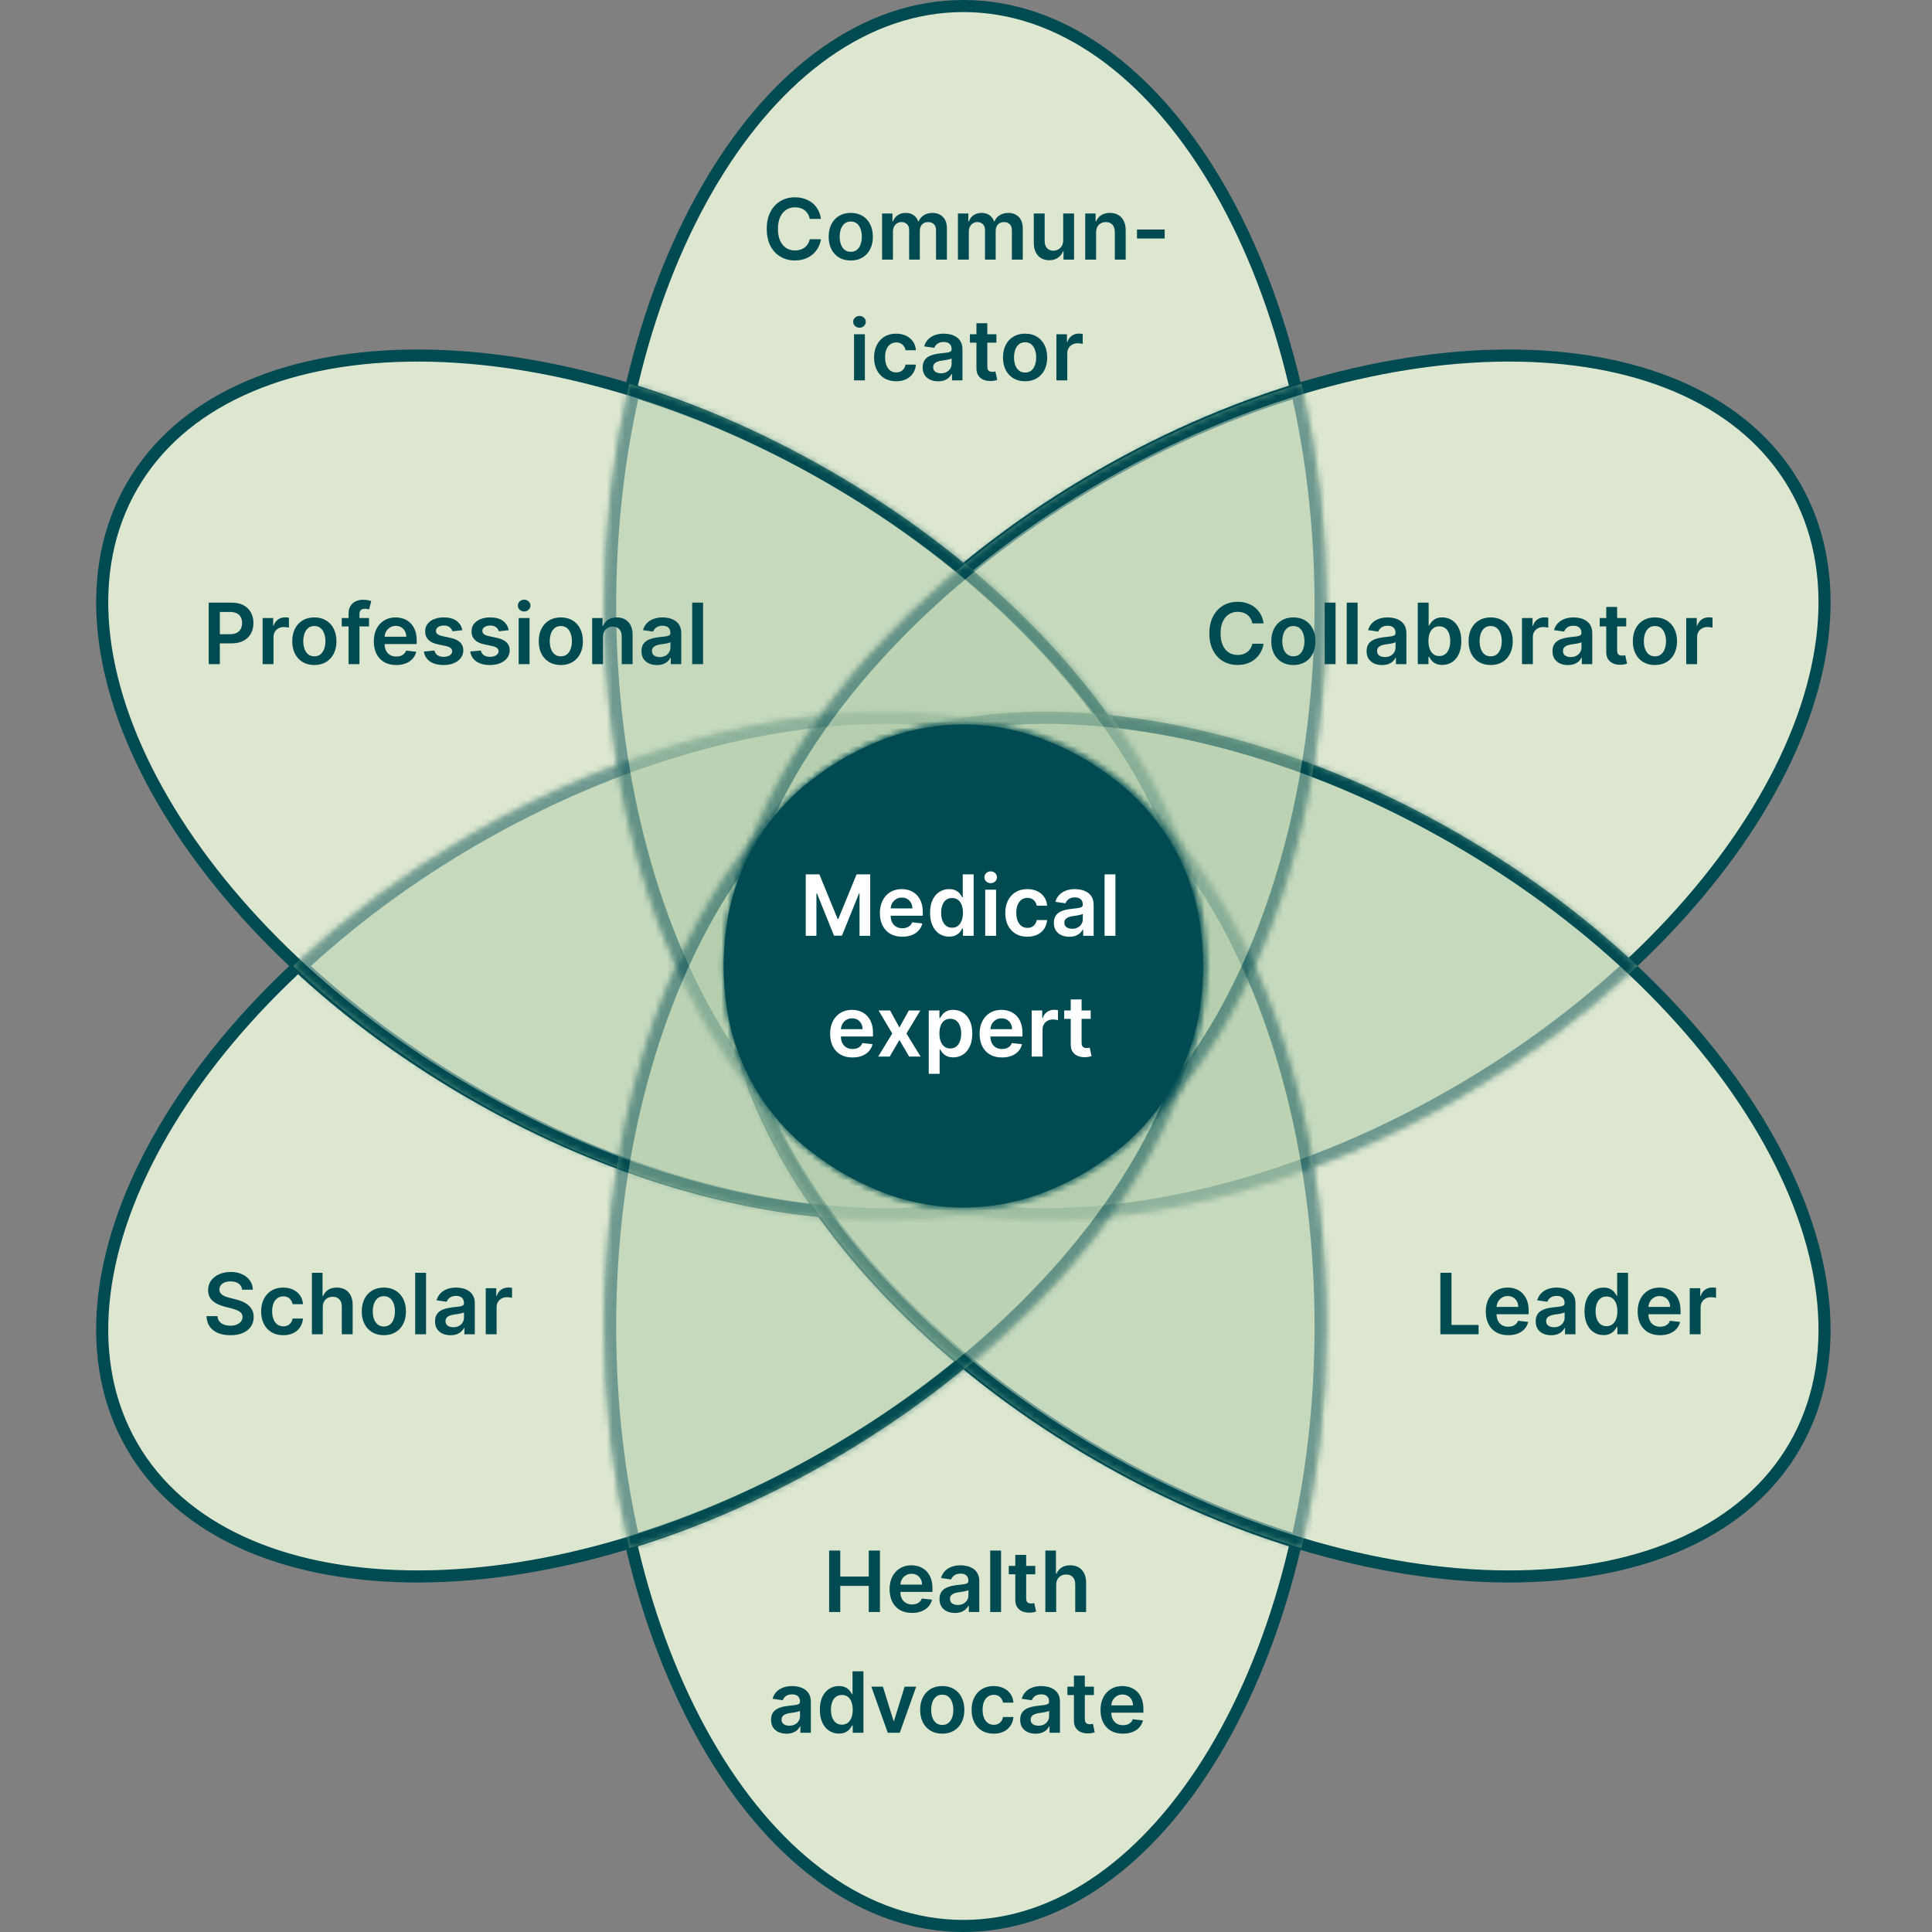 <?xml version="1.0" encoding="UTF-8"?> <svg xmlns="http://www.w3.org/2000/svg" width="320" height="320" viewBox="0 0 320 320" fill="none"><rect x="0" y="0" width="320" height="320" fill="#808080" stroke="none"/><g clip-path="url(#clip0_225_9937)"><path d="M218.564 100C218.564 127.464 211.883 152.28 201.133 170.196C190.372 188.132 175.644 199 159.564 199C143.485 199 128.757 188.132 117.996 170.196C107.246 152.28 100.564 127.464 100.564 100C100.564 72.536 107.246 47.72 117.996 29.804C128.757 11.868 143.485 1 159.564 1C175.644 1 190.372 11.868 201.133 29.804C211.883 47.72 218.564 72.536 218.564 100Z" fill="#DDE7D0" stroke="#004B51" stroke-width="2"></path><path d="M218.564 220C218.564 247.464 211.883 272.28 201.133 290.196C190.372 308.132 175.644 319 159.564 319C143.485 319 128.757 308.132 117.996 290.196C107.246 272.28 100.564 247.464 100.564 220C100.564 192.536 107.246 167.72 117.996 149.804C128.757 131.868 143.485 121 159.564 121C175.644 121 190.372 131.868 201.133 149.804C211.883 167.72 218.564 192.536 218.564 220Z" fill="#DDE7D0" stroke="#004B51" stroke-width="2"></path><path d="M241.026 181.095C217.242 194.827 192.41 201.449 171.519 201.097C150.605 200.746 133.829 193.425 125.79 179.5C117.75 165.575 119.798 147.386 129.95 129.098C140.091 110.83 158.242 92.636 182.026 78.904C205.811 65.172 230.643 58.55 251.534 58.902C272.448 59.254 289.223 66.575 297.263 80.5C305.303 94.425 303.255 112.613 293.103 130.901C282.961 149.169 264.811 167.363 241.026 181.095Z" fill="#DDE7D0" stroke="#004B51" stroke-width="2"></path><path d="M137.103 241.095C113.318 254.827 88.486 261.449 67.595 261.097C46.681 260.746 29.906 253.425 21.866 239.5C13.826 225.575 15.874 207.386 26.026 189.098C36.167 170.83 54.318 152.636 78.103 138.904C101.887 125.172 126.719 118.55 147.61 118.902C168.524 119.254 185.299 126.575 193.339 140.5C201.379 154.425 199.331 172.613 189.179 190.901C179.038 209.169 160.887 227.363 137.103 241.095Z" fill="#DDE7D0" stroke="#004B51" stroke-width="2"></path><path d="M137.103 78.905C160.887 92.637 179.038 110.831 189.179 129.099C199.331 147.387 201.379 165.575 193.339 179.5C185.299 193.425 168.524 200.746 147.61 201.098C126.719 201.45 101.887 194.828 78.103 181.096C54.318 167.364 36.167 149.17 26.026 130.902C15.874 112.614 13.826 94.425 21.866 80.5C29.906 66.575 46.681 59.254 67.595 58.903C88.486 58.551 113.318 65.173 137.103 78.905Z" fill="#DDE7D0" stroke="#004B51" stroke-width="2"></path><path d="M241.025 138.905C264.81 152.637 282.96 170.831 293.102 189.099C303.254 207.387 305.302 225.575 297.262 239.5C289.222 253.425 272.447 260.746 251.533 261.098C230.642 261.45 205.81 254.828 182.025 241.096C158.241 227.364 140.09 209.17 129.949 190.902C119.797 172.614 117.749 154.425 125.789 140.5C133.829 126.575 150.604 119.254 171.518 118.903C192.409 118.551 217.241 125.173 241.025 138.905Z" fill="#DDE7D0" stroke="#004B51" stroke-width="2"></path><g opacity="0.5"><mask id="path-7-inside-1_225_9937" fill="white"><path fill-rule="evenodd" clip-rule="evenodd" d="M124.925 180C141.493 208.698 193.698 209.576 241.527 181.962C252.748 175.484 262.731 168.013 271.225 160.001C262.731 151.989 252.747 144.518 241.526 138.04C193.697 110.425 141.492 111.304 124.924 140.001C122.808 143.666 121.375 147.607 120.586 151.752C120.108 154.582 119.86 157.369 119.851 160.095C119.87 162.731 120.112 165.423 120.57 168.157C121.355 172.336 122.793 176.308 124.925 180Z"></path></mask><path fill-rule="evenodd" clip-rule="evenodd" d="M124.925 180C141.493 208.698 193.698 209.576 241.527 181.962C252.748 175.484 262.731 168.013 271.225 160.001C262.731 151.989 252.747 144.518 241.526 138.04C193.697 110.425 141.492 111.304 124.924 140.001C122.808 143.666 121.375 147.607 120.586 151.752C120.108 154.582 119.86 157.369 119.851 160.095C119.87 162.731 120.112 165.423 120.57 168.157C121.355 172.336 122.793 176.308 124.925 180Z" fill="#B0CCA9"></path><path d="M241.527 181.962L242.527 183.694L241.527 181.962ZM124.925 180L123.193 181L124.925 180ZM271.225 160.001L272.598 161.456L274.14 160.001L272.598 158.546L271.225 160.001ZM241.526 138.04L240.526 139.772V139.772L241.526 138.04ZM124.924 140.001L126.656 141.001L124.924 140.001ZM120.586 151.752L118.621 151.378L118.617 151.398L118.614 151.419L120.586 151.752ZM119.851 160.095L117.851 160.088L117.851 160.099L117.851 160.109L119.851 160.095ZM120.57 168.157L118.597 168.487L118.6 168.507L118.604 168.526L120.57 168.157ZM240.527 180.23C216.873 193.887 192.218 200.446 171.537 200.098C150.81 199.75 134.452 192.502 126.657 179L123.193 181C131.966 196.196 149.995 203.736 171.47 204.098C192.99 204.46 218.353 197.651 242.527 183.694L240.527 180.23ZM269.853 158.546C261.475 166.448 251.617 173.827 240.527 180.23L242.527 183.694C253.878 177.14 263.987 169.577 272.598 161.456L269.853 158.546ZM240.526 139.772C251.617 146.175 261.475 153.554 269.853 161.456L272.598 158.546C263.987 150.425 253.878 142.861 242.526 136.307L240.526 139.772ZM126.656 141.001C134.451 127.5 150.809 120.252 171.536 119.903C192.217 119.555 216.872 126.115 240.526 139.772L242.526 136.307C218.352 122.35 192.99 115.542 171.469 115.904C149.994 116.265 131.965 123.805 123.192 139.001L126.656 141.001ZM122.551 152.126C123.3 148.192 124.657 144.464 126.656 141.001L123.192 139.001C120.959 142.868 119.451 147.022 118.621 151.378L122.551 152.126ZM121.851 160.101C121.859 157.492 122.097 154.815 122.558 152.085L118.614 151.419C118.119 154.349 117.86 157.245 117.851 160.088L121.851 160.101ZM122.542 167.827C122.101 165.191 121.869 162.604 121.851 160.08L117.851 160.109C117.871 162.858 118.124 165.656 118.597 168.487L122.542 167.827ZM126.657 179C124.643 175.512 123.281 171.754 122.535 167.787L118.604 168.526C119.429 172.917 120.943 177.104 123.193 181L126.657 179Z" fill="#004B51" mask="url(#path-7-inside-1_225_9937)"></path></g><g opacity="0.5"><mask id="path-9-inside-2_225_9937" fill="white"><path fill-rule="evenodd" clip-rule="evenodd" d="M194.865 140.001C178.297 111.304 126.092 110.426 78.263 138.04C67.042 144.518 57.059 151.989 48.565 160C57.059 168.012 67.043 175.484 78.264 181.962C126.093 209.576 178.298 208.698 194.866 180.001C196.982 176.336 198.414 172.394 199.204 168.25C199.682 165.419 199.93 162.633 199.939 159.907C199.92 157.271 199.677 154.578 199.22 151.845C198.435 147.666 196.997 143.693 194.865 140.001Z"></path></mask><path fill-rule="evenodd" clip-rule="evenodd" d="M194.865 140.001C178.297 111.304 126.092 110.426 78.263 138.04C67.042 144.518 57.059 151.989 48.565 160C57.059 168.012 67.043 175.484 78.264 181.962C126.093 209.576 178.298 208.698 194.866 180.001C196.982 176.336 198.414 172.394 199.204 168.25C199.682 165.419 199.93 162.633 199.939 159.907C199.92 157.271 199.677 154.578 199.22 151.845C198.435 147.666 196.997 143.693 194.865 140.001Z" fill="#B0CCA9"></path><path d="M78.263 138.04L77.263 136.308L78.263 138.04ZM194.865 140.001L196.597 139.001L194.865 140.001ZM48.565 160L47.192 158.545L45.65 160L47.192 161.455L48.565 160ZM78.264 181.962L79.264 180.23L79.264 180.23L78.264 181.962ZM194.866 180.001L193.134 179.001L194.866 180.001ZM199.204 168.25L201.168 168.624L201.172 168.603L201.176 168.583L199.204 168.25ZM199.939 159.907L201.939 159.913L201.939 159.903L201.939 159.893L199.939 159.907ZM199.22 151.845L201.193 151.515L201.19 151.495L201.186 151.475L199.22 151.845ZM79.263 139.772C102.917 126.115 127.572 119.555 148.253 119.903C168.98 120.252 185.338 127.5 193.133 141.001L196.597 139.001C187.824 123.805 169.795 116.265 148.32 115.904C126.799 115.542 101.437 122.351 77.263 136.308L79.263 139.772ZM49.937 161.455C58.315 153.553 68.172 146.175 79.263 139.772L77.263 136.308C65.912 142.861 55.803 150.424 47.192 158.545L49.937 161.455ZM79.264 180.23C68.173 173.827 58.315 166.448 49.937 158.546L47.192 161.455C55.803 169.577 65.912 177.14 77.264 183.694L79.264 180.23ZM193.134 179.001C185.339 192.502 168.981 199.75 148.254 200.099C127.573 200.446 102.918 193.887 79.264 180.23L77.264 183.694C101.438 197.651 126.8 204.46 148.321 204.098C169.796 203.737 187.825 196.197 196.598 181.001L193.134 179.001ZM197.239 167.875C196.49 171.81 195.133 175.538 193.134 179.001L196.598 181.001C198.831 177.133 200.339 172.979 201.168 168.624L197.239 167.875ZM197.939 159.901C197.931 162.509 197.693 165.187 197.232 167.916L201.176 168.583C201.671 165.652 201.93 162.756 201.939 159.913L197.939 159.901ZM197.248 152.175C197.689 154.811 197.921 157.398 197.939 159.921L201.939 159.893C201.919 157.144 201.666 154.345 201.193 151.515L197.248 152.175ZM193.133 141.001C195.147 144.49 196.509 148.248 197.255 152.214L201.186 151.475C200.36 147.084 198.847 142.897 196.597 139.001L193.133 141.001Z" fill="#004B51" mask="url(#path-9-inside-2_225_9937)"></path></g><g opacity="0.5"><mask id="path-11-inside-3_225_9937" fill="white"><path fill-rule="evenodd" clip-rule="evenodd" d="M125.09 139.715C108.521 168.413 133.863 214.062 181.692 241.677C192.913 248.155 204.374 253.065 215.56 256.416C218.251 245.053 219.73 232.672 219.73 219.715C219.73 164.486 192.867 119.715 159.73 119.715C155.498 119.715 151.369 120.445 147.384 121.834C144.694 122.835 142.157 124.013 139.792 125.368C137.518 126.703 135.308 128.259 133.169 130.022C129.943 132.791 127.222 136.023 125.09 139.715Z"></path></mask><path fill-rule="evenodd" clip-rule="evenodd" d="M125.09 139.715C108.521 168.413 133.863 214.062 181.692 241.677C192.913 248.155 204.374 253.065 215.56 256.416C218.251 245.053 219.73 232.672 219.73 219.715C219.73 164.486 192.867 119.715 159.73 119.715C155.498 119.715 151.369 120.445 147.384 121.834C144.694 122.835 142.157 124.013 139.792 125.368C137.518 126.703 135.308 128.259 133.169 130.022C129.943 132.791 127.222 136.023 125.09 139.715Z" fill="#B0CCA9"></path><path d="M181.692 241.677L180.692 243.409L181.692 241.677ZM125.09 139.715L123.358 138.715L125.09 139.715ZM215.56 256.416L214.986 258.331L217.017 258.94L217.506 256.877L215.56 256.416ZM219.73 219.715L217.73 219.715L217.73 219.715L219.73 219.715ZM159.73 119.715L159.73 121.715L159.73 119.715ZM147.384 121.834L146.726 119.945L146.706 119.952L146.687 119.959L147.384 121.834ZM139.792 125.368L138.797 123.633L138.788 123.638L138.779 123.643L139.792 125.368ZM133.169 130.022L131.897 128.478L131.882 128.491L131.866 128.504L133.169 130.022ZM182.692 239.945C159.038 226.287 141.03 208.215 130.991 190.131C120.929 172.007 119.027 154.216 126.822 140.715L123.358 138.715C114.584 153.911 117.069 173.295 127.493 192.073C137.94 210.892 156.518 229.451 180.692 243.409L182.692 239.945ZM216.134 254.5C205.101 251.195 193.783 246.347 182.692 239.945L180.692 243.409C192.043 249.962 203.647 254.935 214.986 258.331L216.134 254.5ZM217.73 219.715C217.73 232.521 216.268 244.747 213.614 255.955L217.506 256.877C220.234 245.358 221.73 232.822 221.73 219.715L217.73 219.715ZM159.73 121.715C175.32 121.715 189.776 132.257 200.441 150.033C211.083 167.769 217.73 192.401 217.73 219.715L221.73 219.715C221.73 191.8 214.945 166.432 203.871 147.975C192.821 129.558 177.277 117.715 159.73 117.715L159.73 121.715ZM148.043 123.722C151.824 122.404 155.732 121.715 159.73 121.715V117.715C155.264 117.715 150.913 118.486 146.726 119.945L148.043 123.722ZM140.786 127.103C143.05 125.806 145.487 124.674 148.082 123.708L146.687 119.959C143.901 120.996 141.264 122.219 138.797 123.633L140.786 127.103ZM134.441 131.565C136.504 129.865 138.628 128.371 140.804 127.093L138.779 123.643C136.409 125.035 134.112 126.653 131.897 128.478L134.441 131.565ZM126.822 140.715C128.836 137.227 131.41 134.168 134.472 131.539L131.866 128.504C128.476 131.415 125.607 134.819 123.358 138.715L126.822 140.715Z" fill="#004B51" mask="url(#path-11-inside-3_225_9937)"></path></g><g opacity="0.5"><mask id="path-13-inside-4_225_9937" fill="white"><path fill-rule="evenodd" clip-rule="evenodd" d="M194.701 180.287C211.269 151.589 185.928 105.939 138.098 78.325C126.878 71.847 115.416 66.937 104.231 63.586C101.54 74.949 100.061 87.33 100.061 100.287C100.061 155.515 126.924 200.287 160.061 200.287C164.293 200.287 168.422 199.557 172.407 198.168C175.096 197.167 177.634 195.989 179.999 194.633C182.272 193.299 184.483 191.742 186.622 189.98C189.848 187.21 192.569 183.979 194.701 180.287Z"></path></mask><path fill-rule="evenodd" clip-rule="evenodd" d="M194.701 180.287C211.269 151.589 185.928 105.939 138.098 78.325C126.878 71.847 115.416 66.937 104.231 63.586C101.54 74.949 100.061 87.33 100.061 100.287C100.061 155.515 126.924 200.287 160.061 200.287C164.293 200.287 168.422 199.557 172.407 198.168C175.096 197.167 177.634 195.989 179.999 194.633C182.272 193.299 184.483 191.742 186.622 189.98C189.848 187.21 192.569 183.979 194.701 180.287Z" fill="#B0CCA9"></path><path d="M138.098 78.325L139.098 76.593L138.098 78.325ZM194.701 180.287L196.433 181.287L194.701 180.287ZM104.231 63.586L104.805 61.67L102.773 61.062L102.285 63.125L104.231 63.586ZM100.061 100.287L102.061 100.287L102.061 100.287L100.061 100.287ZM160.061 200.287L160.061 198.287L160.061 200.287ZM172.407 198.168L173.065 200.057L173.084 200.05L173.104 200.042L172.407 198.168ZM179.999 194.633L180.993 196.369L181.002 196.363L181.011 196.358L179.999 194.633ZM186.622 189.98L187.894 191.523L187.909 191.511L187.925 191.497L186.622 189.98ZM137.098 80.057C160.753 93.714 178.761 111.786 188.8 129.87C198.862 147.995 200.764 165.785 192.969 179.287L196.433 181.287C205.206 166.09 202.722 146.707 192.297 127.929C181.85 109.11 163.273 90.55 139.098 76.593L137.098 80.057ZM103.657 65.502C114.689 68.807 126.008 73.654 137.098 80.057L139.098 76.593C127.747 70.04 116.143 65.067 104.805 61.67L103.657 65.502ZM102.061 100.287C102.061 87.481 103.523 75.254 106.177 64.047L102.285 63.125C99.557 74.643 98.061 87.18 98.061 100.287L102.061 100.287ZM160.061 198.287C144.471 198.287 130.015 187.745 119.35 169.969C108.708 152.233 102.061 127.601 102.061 100.287L98.061 100.287C98.061 128.201 104.846 153.57 115.92 172.027C126.97 190.444 142.514 202.287 160.061 202.287L160.061 198.287ZM171.748 196.279C167.966 197.598 164.059 198.287 160.061 198.287L160.061 202.287C164.526 202.287 168.878 201.516 173.065 200.057L171.748 196.279ZM179.004 192.898C176.741 194.195 174.304 195.328 171.709 196.294L173.104 200.042C175.889 199.006 178.527 197.782 180.993 196.369L179.004 192.898ZM185.35 188.437C183.287 190.136 181.163 191.631 178.986 192.909L181.011 196.358C183.382 194.967 185.679 193.348 187.894 191.523L185.35 188.437ZM192.969 179.287C190.955 182.775 188.381 185.833 185.319 188.462L187.925 191.497C191.314 188.587 194.184 185.182 196.433 181.287L192.969 179.287Z" fill="#004B51" mask="url(#path-13-inside-4_225_9937)"></path></g><g opacity="0.5"><mask id="path-15-inside-5_225_9937" fill="white"><path fill-rule="evenodd" clip-rule="evenodd" d="M159.731 200.286C192.868 200.286 219.731 155.514 219.731 100.286C219.731 87.329 218.252 74.948 215.561 63.586C204.375 66.937 192.913 71.847 181.692 78.325C133.863 105.94 108.521 151.589 125.09 180.287C127.206 183.952 129.903 187.163 133.098 189.919C135.31 191.748 137.599 193.356 139.955 194.727C142.247 196.028 144.701 197.165 147.296 198.135C151.308 199.545 155.467 200.286 159.731 200.286Z"></path></mask><path fill-rule="evenodd" clip-rule="evenodd" d="M159.731 200.286C192.868 200.286 219.731 155.514 219.731 100.286C219.731 87.329 218.252 74.948 215.561 63.586C204.375 66.937 192.913 71.847 181.692 78.325C133.863 105.94 108.521 151.589 125.09 180.287C127.206 183.952 129.903 187.163 133.098 189.919C135.31 191.748 137.599 193.356 139.955 194.727C142.247 196.028 144.701 197.165 147.296 198.135C151.308 199.545 155.467 200.286 159.731 200.286Z" fill="#B0CCA9"></path><path d="M219.731 100.286L221.731 100.286L219.731 100.286ZM159.731 200.286L159.731 202.286L159.731 200.286ZM215.561 63.586L217.507 63.125L217.019 61.062L214.987 61.67L215.561 63.586ZM181.692 78.325L182.692 80.057L182.692 80.057L181.692 78.325ZM125.09 180.287L126.822 179.287L125.09 180.287ZM133.098 189.919L131.791 191.433L131.807 191.447L131.823 191.46L133.098 189.919ZM139.955 194.727L138.949 196.455L138.958 196.461L138.967 196.466L139.955 194.727ZM147.296 198.135L146.596 200.009L146.615 200.016L146.634 200.022L147.296 198.135ZM217.731 100.286C217.731 127.6 211.084 152.231 200.442 169.967C189.776 187.743 175.321 198.286 159.731 198.286L159.731 202.286C177.278 202.286 192.822 190.442 203.872 172.025C214.946 153.569 221.731 128.2 221.731 100.286L217.731 100.286ZM213.615 64.047C216.269 75.254 217.731 87.48 217.731 100.286L221.731 100.286C221.731 87.179 220.235 74.643 217.507 63.125L213.615 64.047ZM182.692 80.057C193.783 73.654 205.102 68.807 216.135 65.502L214.987 61.67C203.648 65.067 192.044 70.04 180.692 76.593L182.692 80.057ZM126.822 179.287C119.027 165.785 120.929 147.995 130.991 129.871C141.03 111.786 159.038 93.714 182.692 80.057L180.692 76.593C156.518 90.55 137.94 109.11 127.493 127.929C117.069 146.707 114.584 166.091 123.358 181.287L126.822 179.287ZM134.404 188.404C131.372 185.788 128.821 182.749 126.822 179.287L123.358 181.287C125.59 185.154 128.434 188.537 131.791 191.433L134.404 188.404ZM140.96 192.998C138.705 191.686 136.506 190.142 134.372 188.378L131.823 191.46C134.113 193.354 136.492 195.026 138.949 196.455L140.96 192.998ZM147.997 196.262C145.493 195.326 143.137 194.233 140.942 192.987L138.967 196.466C141.358 197.823 143.908 199.003 146.596 200.009L147.997 196.262ZM159.731 198.286C155.703 198.286 151.767 197.586 147.959 196.248L146.634 200.022C150.849 201.503 155.232 202.286 159.731 202.286L159.731 198.286Z" fill="#004B51" mask="url(#path-15-inside-5_225_9937)"></path></g><g opacity="0.5"><mask id="path-17-inside-6_225_9937" fill="white"><path fill-rule="evenodd" clip-rule="evenodd" d="M160.06 119.716C126.923 119.716 100.06 164.488 100.06 219.716C100.06 232.672 101.539 245.053 104.23 256.416C115.416 253.065 126.877 248.155 138.098 241.676C185.928 214.062 211.27 168.412 194.701 139.715C192.585 136.05 189.888 132.839 186.693 130.083C184.481 128.254 182.192 126.645 179.836 125.275C177.543 123.973 175.09 122.837 172.494 121.866C168.483 120.457 164.323 119.716 160.06 119.716Z"></path></mask><path fill-rule="evenodd" clip-rule="evenodd" d="M160.06 119.716C126.923 119.716 100.06 164.488 100.06 219.716C100.06 232.672 101.539 245.053 104.23 256.416C115.416 253.065 126.877 248.155 138.098 241.676C185.928 214.062 211.27 168.412 194.701 139.715C192.585 136.05 189.888 132.839 186.693 130.083C184.481 128.254 182.192 126.645 179.836 125.275C177.543 123.973 175.09 122.837 172.494 121.866C168.483 120.457 164.323 119.716 160.06 119.716Z" fill="#B0CCA9"></path><path d="M100.06 219.716L98.06 219.716L100.06 219.716ZM160.06 119.716L160.06 117.716L160.06 119.716ZM104.23 256.416L102.283 256.877L102.772 258.94L104.803 258.332L104.23 256.416ZM138.098 241.676L137.098 239.944L137.098 239.944L138.098 241.676ZM194.701 139.715L192.969 140.715L194.701 139.715ZM186.693 130.083L187.999 128.568L187.984 128.555L187.968 128.542L186.693 130.083ZM179.836 125.275L180.841 123.546L180.832 123.541L180.823 123.536L179.836 125.275ZM172.494 121.866L173.195 119.993L173.176 119.986L173.157 119.979L172.494 121.866ZM102.06 219.716C102.06 192.402 108.707 167.771 119.349 150.034C130.014 132.258 144.47 121.716 160.06 121.716L160.06 117.716C142.513 117.716 126.969 129.56 115.919 147.976C104.845 166.433 98.06 191.802 98.06 219.716L102.06 219.716ZM106.176 255.955C103.522 244.748 102.06 232.522 102.06 219.716L98.06 219.716C98.06 232.823 99.556 245.359 102.283 256.877L106.176 255.955ZM137.098 239.944C126.008 246.347 114.689 251.195 103.656 254.5L104.803 258.332C116.143 254.935 127.747 249.962 139.098 243.408L137.098 239.944ZM192.969 140.715C200.764 154.216 198.862 172.006 188.8 190.131C178.761 208.215 160.753 226.287 137.098 239.944L139.098 243.408C163.273 229.451 181.851 210.891 192.297 192.073C202.722 173.294 205.207 153.911 196.433 138.715L192.969 140.715ZM185.387 131.597C188.419 134.213 190.97 137.252 192.969 140.715L196.433 138.715C194.2 134.848 191.357 131.465 187.999 128.568L185.387 131.597ZM178.83 127.004C181.085 128.315 183.285 129.86 185.419 131.624L187.968 128.542C185.677 126.648 183.299 124.975 180.841 123.546L178.83 127.004ZM171.794 123.739C174.297 124.676 176.654 125.768 178.848 127.014L180.823 123.536C178.433 122.178 175.883 120.998 173.195 119.993L171.794 123.739ZM160.06 121.716C164.088 121.716 168.024 122.416 171.832 123.753L173.157 119.979C168.942 118.499 164.559 117.716 160.06 117.716L160.06 121.716Z" fill="#004B51" mask="url(#path-17-inside-6_225_9937)"></path></g><mask id="path-19-inside-7_225_9937" fill="white"><path fill-rule="evenodd" clip-rule="evenodd" d="M147.192 122.129C151.185 120.734 155.323 120 159.565 120C163.814 120 167.96 120.736 171.959 122.136C174.596 123.12 177.086 124.274 179.41 125.599C181.731 126.955 183.988 128.542 186.169 130.343C189.376 133.104 192.083 136.324 194.205 140C196.327 143.675 197.762 147.627 198.55 151.785C199.019 154.57 199.265 157.314 199.279 159.998C199.265 162.684 199.019 165.43 198.549 168.217C197.761 172.374 196.327 176.326 194.205 180C192.083 183.676 189.377 186.895 186.169 189.657C183.988 191.458 181.731 193.045 179.409 194.401C177.085 195.726 174.596 196.88 171.959 197.864C167.96 199.264 163.814 200 159.565 200C155.328 200 151.193 199.268 147.204 197.876C144.534 196.881 142.014 195.712 139.664 194.368C137.37 193.024 135.14 191.455 132.983 189.675C129.766 186.91 127.051 183.684 124.924 180C122.794 176.31 121.357 172.341 120.571 168.166C120.112 165.422 119.869 162.72 119.851 160.074C119.86 157.358 120.108 154.581 120.584 151.761C121.373 147.612 122.806 143.668 124.923 140C127.047 136.323 129.755 133.103 132.964 130.34C135.137 128.546 137.384 126.965 139.696 125.613C142.033 124.279 144.538 123.118 147.192 122.129Z"></path></mask><path fill-rule="evenodd" clip-rule="evenodd" d="M147.192 122.129C151.185 120.734 155.323 120 159.565 120C163.814 120 167.96 120.736 171.959 122.136C174.596 123.12 177.086 124.274 179.41 125.599C181.731 126.955 183.988 128.542 186.169 130.343C189.376 133.104 192.083 136.324 194.205 140C196.327 143.675 197.762 147.627 198.55 151.785C199.019 154.57 199.265 157.314 199.279 159.998C199.265 162.684 199.019 165.43 198.549 168.217C197.761 172.374 196.327 176.326 194.205 180C192.083 183.676 189.377 186.895 186.169 189.657C183.988 191.458 181.731 193.045 179.409 194.401C177.085 195.726 174.596 196.88 171.959 197.864C167.96 199.264 163.814 200 159.565 200C155.328 200 151.193 199.268 147.204 197.876C144.534 196.881 142.014 195.712 139.664 194.368C137.37 193.024 135.14 191.455 132.983 189.675C129.766 186.91 127.051 183.684 124.924 180C122.794 176.31 121.357 172.341 120.571 168.166C120.112 165.422 119.869 162.72 119.851 160.074C119.86 157.358 120.108 154.581 120.584 151.761C121.373 147.612 122.806 143.668 124.923 140C127.047 136.323 129.755 133.103 132.964 130.34C135.137 128.546 137.384 126.965 139.696 125.613C142.033 124.279 144.538 123.118 147.192 122.129Z" fill="#004B51"></path><path d="M147.192 122.129L146.862 121.185L146.852 121.188L146.842 121.192L147.192 122.129ZM171.959 122.136L172.309 121.199L172.299 121.196L172.289 121.192L171.959 122.136ZM179.41 125.599L179.914 124.736L179.905 124.731L179.41 125.599ZM186.169 130.343L186.821 129.585L186.814 129.578L186.806 129.572L186.169 130.343ZM194.205 140L195.072 139.5L194.205 140ZM198.55 151.785L199.536 151.619L199.534 151.609L199.532 151.599L198.55 151.785ZM199.279 159.998L200.279 160.004L200.279 159.993L199.279 159.998ZM198.549 168.217L199.532 168.403L199.534 168.393L199.535 168.383L198.549 168.217ZM194.205 180L195.072 180.5L194.205 180ZM186.169 189.657L186.806 190.428L186.814 190.421L186.822 190.414L186.169 189.657ZM179.409 194.401L179.905 195.27L179.913 195.265L179.409 194.401ZM171.959 197.864L172.29 198.808L172.299 198.804L172.309 198.801L171.959 197.864ZM147.204 197.876L146.855 198.813L146.865 198.816L146.875 198.82L147.204 197.876ZM139.664 194.368L139.158 195.231L139.167 195.236L139.664 194.368ZM132.983 189.675L132.331 190.434L132.339 190.44L132.347 190.447L132.983 189.675ZM124.924 180L124.058 180.5L124.924 180ZM120.571 168.166L119.585 168.331L119.586 168.341L119.588 168.351L120.571 168.166ZM119.851 160.074L118.851 160.071L118.851 160.081L119.851 160.074ZM120.584 151.761L119.602 151.574L119.6 151.584L119.598 151.594L120.584 151.761ZM124.923 140L125.789 140.5L124.923 140ZM132.964 130.34L132.327 129.569L132.319 129.576L132.311 129.582L132.964 130.34ZM139.696 125.613L139.2 124.745L139.191 124.75L139.696 125.613ZM147.522 123.073C151.413 121.713 155.44 121 159.565 121V119C155.206 119 150.956 119.754 146.862 121.185L147.522 123.073ZM159.565 121C163.697 121 167.731 121.716 171.629 123.08L172.289 121.192C168.189 119.757 163.931 119 159.565 119V121ZM171.609 123.073C174.199 124.039 176.64 125.172 178.915 126.468L179.905 124.731C177.531 123.377 174.992 122.2 172.309 121.199L171.609 123.073ZM178.906 126.463C181.177 127.789 183.39 129.345 185.532 131.114L186.806 129.572C184.586 127.739 182.285 126.12 179.914 124.736L178.906 126.463ZM185.517 131.101C188.642 133.792 191.276 136.925 193.339 140.5L195.072 139.5C192.891 135.722 190.11 132.417 186.821 129.585L185.517 131.101ZM193.339 140.5C195.403 144.073 196.799 147.919 197.567 151.971L199.532 151.599C198.724 147.336 197.252 143.276 195.072 139.5L193.339 140.5ZM197.563 151.951C198.024 154.687 198.265 157.377 198.279 160.004L200.279 159.993C200.264 157.251 200.013 154.454 199.536 151.619L197.563 151.951ZM198.279 159.993C198.265 162.622 198.024 165.313 197.563 168.051L199.535 168.383C200.013 165.546 200.265 162.747 200.279 160.004L198.279 159.993ZM197.567 168.03C196.799 172.082 195.402 175.927 193.339 179.5L195.072 180.5C197.252 176.725 198.724 172.665 199.532 168.403L197.567 168.03ZM193.339 179.5C191.276 183.075 188.643 186.208 185.517 188.899L186.822 190.414C190.111 187.583 192.891 184.277 195.072 180.5L193.339 179.5ZM185.533 188.886C183.39 190.655 181.177 192.211 178.905 193.537L179.913 195.265C182.285 193.88 184.586 192.261 186.806 190.428L185.533 188.886ZM178.914 193.532C176.64 194.829 174.199 195.961 171.61 196.927L172.309 198.801C174.992 197.8 177.531 196.623 179.904 195.27L178.914 193.532ZM171.629 196.92C167.731 198.284 163.697 199 159.565 199V201C163.931 201 168.189 200.243 172.29 198.808L171.629 196.92ZM159.565 199C155.445 199 151.421 198.288 147.534 196.932L146.875 198.82C150.965 200.248 155.211 201 159.565 201V199ZM147.553 196.939C144.93 195.962 142.46 194.815 140.16 193.5L139.167 195.236C141.568 196.609 144.137 197.801 146.855 198.813L147.553 196.939ZM140.169 193.505C137.924 192.19 135.738 190.652 133.619 188.904L132.347 190.447C134.542 192.258 136.815 193.858 139.158 195.231L140.169 193.505ZM133.635 188.917C130.499 186.222 127.859 183.082 125.79 179.5L124.058 180.5C126.244 184.286 129.032 187.598 132.331 190.434L133.635 188.917ZM125.79 179.5C123.719 175.912 122.32 172.05 121.554 167.981L119.588 168.351C120.394 172.632 121.869 176.709 124.058 180.5L125.79 179.5ZM121.557 168.001C121.106 165.306 120.868 162.657 120.851 160.068L118.851 160.081C118.869 162.783 119.117 165.539 119.585 168.331L121.557 168.001ZM120.851 160.078C120.86 157.42 121.103 154.697 121.57 151.927L119.598 151.594C119.114 154.465 118.861 157.296 118.851 160.071L120.851 160.078ZM121.566 151.948C122.335 147.905 123.73 144.067 125.789 140.5L124.057 139.5C121.881 143.269 120.411 147.32 119.602 151.574L121.566 151.948ZM125.789 140.5C127.854 136.925 130.489 133.79 133.616 131.098L132.311 129.582C129.021 132.415 126.239 135.722 124.057 139.5L125.789 140.5ZM133.601 131.111C135.735 129.349 137.938 127.8 140.201 126.477L139.191 124.75C136.83 126.131 134.538 127.743 132.327 129.569L133.601 131.111ZM140.191 126.482C142.479 125.176 144.934 124.037 147.541 123.066L146.842 121.192C144.142 122.198 141.587 123.382 139.2 124.745L140.191 126.482Z" fill="#004B51" mask="url(#path-19-inside-7_225_9937)"></path><path d="M133.456 144.818H135.714L138.736 152.196H138.856L141.878 144.818H144.135V155H142.366V148.005H142.271L139.457 154.97H138.135L135.321 147.99H135.226V155H133.456V144.818ZM149.445 155.149C148.679 155.149 148.018 154.99 147.461 154.672C146.908 154.35 146.482 153.896 146.184 153.31C145.885 152.72 145.736 152.025 145.736 151.227C145.736 150.441 145.885 149.752 146.184 149.158C146.485 148.562 146.906 148.098 147.446 147.766C147.987 147.432 148.621 147.264 149.351 147.264C149.821 147.264 150.265 147.34 150.683 147.493C151.104 147.642 151.475 147.874 151.797 148.189C152.121 148.504 152.377 148.905 152.562 149.392C152.748 149.876 152.841 150.453 152.841 151.122V151.674H146.581V150.461H151.116C151.112 150.116 151.038 149.81 150.892 149.541C150.746 149.269 150.542 149.056 150.28 148.9C150.022 148.744 149.72 148.666 149.375 148.666C149.008 148.666 148.684 148.756 148.406 148.935C148.128 149.11 147.91 149.342 147.755 149.631C147.602 149.916 147.524 150.229 147.521 150.57V151.629C147.521 152.073 147.602 152.455 147.765 152.773C147.927 153.088 148.154 153.33 148.446 153.499C148.737 153.664 149.079 153.747 149.47 153.747C149.732 153.747 149.969 153.711 150.181 153.638C150.393 153.562 150.577 153.451 150.733 153.305C150.888 153.159 151.006 152.978 151.086 152.763L152.766 152.952C152.66 153.396 152.458 153.784 152.16 154.115C151.865 154.443 151.487 154.698 151.026 154.881C150.565 155.06 150.038 155.149 149.445 155.149ZM157.197 155.134C156.597 155.134 156.06 154.98 155.586 154.672C155.112 154.364 154.738 153.916 154.463 153.33C154.188 152.743 154.05 152.03 154.05 151.192C154.05 150.343 154.189 149.627 154.468 149.044C154.749 148.457 155.129 148.015 155.606 147.717C156.083 147.415 156.615 147.264 157.202 147.264C157.649 147.264 158.017 147.34 158.306 147.493C158.594 147.642 158.823 147.823 158.992 148.035C159.161 148.244 159.292 148.441 159.384 148.626H159.459V144.818H161.264V155H159.494V153.797H159.384C159.292 153.982 159.157 154.18 158.982 154.388C158.806 154.594 158.574 154.77 158.286 154.915C157.997 155.061 157.634 155.134 157.197 155.134ZM157.699 153.658C158.08 153.658 158.405 153.555 158.674 153.349C158.942 153.141 159.146 152.851 159.285 152.479C159.424 152.108 159.494 151.676 159.494 151.182C159.494 150.688 159.424 150.259 159.285 149.894C159.149 149.53 158.947 149.246 158.679 149.044C158.413 148.842 158.087 148.741 157.699 148.741C157.298 148.741 156.963 148.845 156.695 149.054C156.426 149.263 156.224 149.551 156.088 149.919C155.952 150.287 155.884 150.708 155.884 151.182C155.884 151.659 155.952 152.085 156.088 152.46C156.228 152.831 156.431 153.124 156.7 153.339C156.972 153.552 157.305 153.658 157.699 153.658ZM163.182 155V147.364H164.981V155H163.182ZM164.086 146.28C163.801 146.28 163.556 146.185 163.351 145.996C163.145 145.804 163.042 145.574 163.042 145.305C163.042 145.034 163.145 144.803 163.351 144.614C163.556 144.422 163.801 144.326 164.086 144.326C164.375 144.326 164.62 144.422 164.822 144.614C165.028 144.803 165.13 145.034 165.13 145.305C165.13 145.574 165.028 145.804 164.822 145.996C164.62 146.185 164.375 146.28 164.086 146.28ZM170.163 155.149C169.401 155.149 168.746 154.982 168.199 154.647C167.656 154.312 167.236 153.85 166.941 153.26C166.65 152.667 166.504 151.984 166.504 151.212C166.504 150.436 166.653 149.752 166.951 149.158C167.25 148.562 167.67 148.098 168.214 147.766C168.761 147.432 169.407 147.264 170.153 147.264C170.773 147.264 171.321 147.379 171.799 147.607C172.279 147.833 172.662 148.152 172.947 148.567C173.232 148.978 173.394 149.458 173.434 150.009H171.714C171.644 149.641 171.479 149.334 171.217 149.089C170.958 148.84 170.612 148.716 170.178 148.716C169.81 148.716 169.487 148.815 169.208 149.014C168.93 149.21 168.713 149.491 168.557 149.859C168.405 150.227 168.328 150.668 168.328 151.182C168.328 151.702 168.405 152.15 168.557 152.524C168.71 152.895 168.923 153.182 169.198 153.384C169.477 153.583 169.803 153.683 170.178 153.683C170.443 153.683 170.68 153.633 170.889 153.533C171.101 153.431 171.278 153.283 171.421 153.091C171.563 152.899 171.661 152.665 171.714 152.39H173.434C173.391 152.93 173.232 153.409 172.957 153.827C172.682 154.241 172.307 154.566 171.833 154.801C171.359 155.033 170.803 155.149 170.163 155.149ZM177.109 155.154C176.626 155.154 176.19 155.068 175.802 154.896C175.417 154.72 175.113 154.461 174.887 154.12C174.665 153.779 174.554 153.358 174.554 152.857C174.554 152.426 174.634 152.07 174.793 151.788C174.952 151.507 175.169 151.281 175.444 151.112C175.719 150.943 176.029 150.816 176.374 150.729C176.722 150.64 177.081 150.575 177.453 150.536C177.9 150.489 178.263 150.448 178.541 150.411C178.82 150.371 179.022 150.312 179.148 150.232C179.277 150.149 179.342 150.022 179.342 149.849V149.82C179.342 149.445 179.231 149.155 179.009 148.95C178.787 148.744 178.467 148.641 178.049 148.641C177.608 148.641 177.259 148.737 177 148.93C176.745 149.122 176.573 149.349 176.483 149.611L174.803 149.372C174.935 148.908 175.154 148.52 175.459 148.209C175.764 147.894 176.137 147.659 176.578 147.503C177.018 147.344 177.506 147.264 178.039 147.264C178.407 147.264 178.773 147.307 179.138 147.393C179.502 147.48 179.836 147.622 180.137 147.821C180.439 148.017 180.681 148.283 180.863 148.621C181.049 148.96 181.141 149.382 181.141 149.889V155H179.411V153.951H179.352C179.242 154.163 179.088 154.362 178.889 154.548C178.694 154.73 178.447 154.877 178.149 154.99C177.854 155.099 177.507 155.154 177.109 155.154ZM177.577 153.832C177.938 153.832 178.251 153.76 178.516 153.618C178.782 153.472 178.985 153.28 179.128 153.041C179.274 152.803 179.347 152.542 179.347 152.261V151.361C179.29 151.407 179.194 151.45 179.058 151.49C178.926 151.53 178.777 151.565 178.611 151.594C178.445 151.624 178.281 151.651 178.119 151.674C177.956 151.697 177.815 151.717 177.696 151.734C177.428 151.77 177.187 151.83 176.975 151.913C176.763 151.996 176.596 152.112 176.473 152.261C176.35 152.406 176.289 152.595 176.289 152.827C176.289 153.159 176.41 153.409 176.652 153.578C176.894 153.747 177.202 153.832 177.577 153.832ZM184.751 144.818V155H182.951V144.818H184.751ZM141.201 175.149C140.435 175.149 139.774 174.99 139.217 174.672C138.664 174.35 138.238 173.896 137.94 173.31C137.641 172.72 137.492 172.025 137.492 171.227C137.492 170.441 137.641 169.752 137.94 169.158C138.241 168.562 138.662 168.098 139.202 167.766C139.743 167.432 140.377 167.264 141.106 167.264C141.577 167.264 142.021 167.34 142.439 167.493C142.86 167.642 143.231 167.874 143.552 168.189C143.877 168.504 144.132 168.905 144.318 169.392C144.504 169.876 144.597 170.453 144.597 171.122V171.674H138.337V170.461H142.871C142.868 170.116 142.793 169.81 142.648 169.541C142.502 169.269 142.298 169.056 142.036 168.9C141.778 168.744 141.476 168.666 141.131 168.666C140.763 168.666 140.44 168.756 140.162 168.935C139.883 169.11 139.666 169.342 139.511 169.631C139.358 169.916 139.28 170.229 139.277 170.57V171.629C139.277 172.073 139.358 172.455 139.521 172.773C139.683 173.088 139.91 173.33 140.202 173.499C140.493 173.664 140.835 173.747 141.226 173.747C141.488 173.747 141.725 173.711 141.937 173.638C142.149 173.562 142.333 173.451 142.489 173.305C142.644 173.159 142.762 172.978 142.842 172.763L144.522 172.952C144.416 173.396 144.214 173.784 143.915 174.115C143.62 174.443 143.243 174.698 142.782 174.881C142.321 175.06 141.794 175.149 141.201 175.149ZM147.427 167.364L148.968 170.183L150.534 167.364H152.438L150.136 171.182L152.478 175H150.584L148.968 172.251L147.367 175H145.458L147.785 171.182L145.517 167.364H147.427ZM153.83 177.864V167.364H155.6V168.626H155.704C155.797 168.441 155.928 168.244 156.097 168.035C156.266 167.823 156.495 167.642 156.783 167.493C157.071 167.34 157.439 167.264 157.887 167.264C158.477 167.264 159.009 167.415 159.483 167.717C159.96 168.015 160.338 168.457 160.616 169.044C160.898 169.627 161.039 170.343 161.039 171.192C161.039 172.03 160.901 172.743 160.626 173.33C160.351 173.916 159.977 174.364 159.503 174.672C159.029 174.98 158.492 175.134 157.892 175.134C157.454 175.134 157.091 175.061 156.803 174.915C156.515 174.77 156.283 174.594 156.107 174.388C155.935 174.18 155.8 173.982 155.704 173.797H155.63V177.864H153.83ZM155.595 171.182C155.595 171.676 155.665 172.108 155.804 172.479C155.946 172.851 156.15 173.141 156.415 173.349C156.684 173.555 157.008 173.658 157.39 173.658C157.787 173.658 158.12 173.552 158.389 173.339C158.657 173.124 158.86 172.831 158.995 172.46C159.135 172.085 159.204 171.659 159.204 171.182C159.204 170.708 159.136 170.287 159 169.919C158.865 169.551 158.662 169.263 158.394 169.054C158.125 168.845 157.791 168.741 157.39 168.741C157.005 168.741 156.679 168.842 156.41 169.044C156.142 169.246 155.938 169.53 155.799 169.894C155.663 170.259 155.595 170.688 155.595 171.182ZM165.961 175.149C165.195 175.149 164.534 174.99 163.977 174.672C163.424 174.35 162.998 173.896 162.699 173.31C162.401 172.72 162.252 172.025 162.252 171.227C162.252 170.441 162.401 169.752 162.699 169.158C163.001 168.562 163.422 168.098 163.962 167.766C164.502 167.432 165.137 167.264 165.866 167.264C166.337 167.264 166.781 167.34 167.199 167.493C167.62 167.642 167.991 167.874 168.312 168.189C168.637 168.504 168.892 168.905 169.078 169.392C169.263 169.876 169.356 170.453 169.356 171.122V171.674H163.097V170.461H167.631C167.628 170.116 167.553 169.81 167.407 169.541C167.262 169.269 167.058 169.056 166.796 168.9C166.537 168.744 166.236 168.666 165.891 168.666C165.523 168.666 165.2 168.756 164.922 168.935C164.643 169.11 164.426 169.342 164.27 169.631C164.118 169.916 164.04 170.229 164.037 170.57V171.629C164.037 172.073 164.118 172.455 164.28 172.773C164.443 173.088 164.67 173.33 164.961 173.499C165.253 173.664 165.594 173.747 165.986 173.747C166.247 173.747 166.484 173.711 166.696 173.638C166.909 173.562 167.093 173.451 167.248 173.305C167.404 173.159 167.522 172.978 167.601 172.763L169.282 172.952C169.176 173.396 168.973 173.784 168.675 174.115C168.38 174.443 168.002 174.698 167.542 174.881C167.081 175.06 166.554 175.149 165.961 175.149ZM170.879 175V167.364H172.624V168.636H172.703C172.843 168.196 173.081 167.856 173.419 167.617C173.761 167.375 174.15 167.254 174.588 167.254C174.687 167.254 174.798 167.259 174.921 167.269C175.047 167.276 175.151 167.287 175.234 167.304V168.96C175.158 168.933 175.037 168.91 174.871 168.89C174.709 168.867 174.551 168.855 174.399 168.855C174.071 168.855 173.776 168.926 173.514 169.069C173.255 169.208 173.051 169.402 172.902 169.651C172.753 169.899 172.679 170.186 172.679 170.511V175H170.879ZM180.653 167.364V168.756H176.263V167.364H180.653ZM177.347 165.534H179.147V172.703C179.147 172.945 179.183 173.131 179.256 173.26C179.332 173.386 179.432 173.472 179.554 173.518C179.677 173.565 179.813 173.588 179.962 173.588C180.075 173.588 180.177 173.58 180.27 173.563C180.366 173.547 180.439 173.532 180.489 173.518L180.792 174.925C180.696 174.959 180.559 174.995 180.38 175.035C180.204 175.075 179.988 175.098 179.733 175.104C179.282 175.118 178.876 175.05 178.515 174.901C178.154 174.748 177.867 174.513 177.655 174.195C177.446 173.876 177.344 173.479 177.347 173.001V165.534Z" fill="white"></path><path d="M40.102 213.617C40.056 213.183 39.86 212.845 39.515 212.603C39.174 212.361 38.73 212.24 38.183 212.24C37.799 212.24 37.469 212.298 37.194 212.414C36.919 212.53 36.708 212.687 36.562 212.886C36.416 213.085 36.342 213.312 36.339 213.567C36.339 213.78 36.387 213.964 36.483 214.119C36.582 214.275 36.716 214.408 36.886 214.517C37.054 214.623 37.242 214.713 37.447 214.786C37.653 214.858 37.86 214.92 38.069 214.969L39.023 215.208C39.408 215.298 39.777 215.419 40.132 215.571C40.49 215.723 40.81 215.916 41.091 216.148C41.377 216.38 41.602 216.66 41.768 216.988C41.933 217.316 42.016 217.701 42.016 218.141C42.016 218.738 41.864 219.263 41.559 219.717C41.254 220.168 40.813 220.521 40.236 220.776C39.663 221.028 38.969 221.154 38.153 221.154C37.361 221.154 36.673 221.031 36.09 220.786C35.51 220.541 35.056 220.183 34.728 219.712C34.403 219.242 34.227 218.668 34.201 217.992H36.015C36.042 218.347 36.151 218.642 36.344 218.877C36.536 219.112 36.786 219.288 37.094 219.404C37.406 219.52 37.754 219.578 38.138 219.578C38.539 219.578 38.891 219.518 39.192 219.399C39.497 219.277 39.736 219.107 39.908 218.892C40.081 218.673 40.168 218.418 40.172 218.126C40.168 217.861 40.09 217.643 39.938 217.47C39.786 217.295 39.572 217.149 39.297 217.033C39.025 216.913 38.707 216.807 38.342 216.714L37.184 216.416C36.345 216.201 35.682 215.874 35.195 215.437C34.711 214.996 34.469 214.411 34.469 213.682C34.469 213.082 34.632 212.557 34.956 212.106C35.285 211.655 35.73 211.305 36.294 211.057C36.857 210.805 37.495 210.679 38.208 210.679C38.931 210.679 39.563 210.805 40.107 211.057C40.654 211.305 41.083 211.652 41.395 212.096C41.706 212.537 41.867 213.044 41.877 213.617H40.102ZM46.912 221.149C46.15 221.149 45.495 220.982 44.948 220.647C44.405 220.312 43.985 219.85 43.69 219.26C43.399 218.667 43.253 217.984 43.253 217.212C43.253 216.436 43.402 215.752 43.7 215.158C43.999 214.562 44.419 214.098 44.963 213.766C45.51 213.432 46.156 213.264 46.902 213.264C47.522 213.264 48.07 213.379 48.548 213.607C49.028 213.833 49.411 214.152 49.696 214.567C49.981 214.978 50.144 215.458 50.183 216.009H48.463C48.394 215.641 48.228 215.334 47.966 215.089C47.707 214.84 47.361 214.716 46.927 214.716C46.559 214.716 46.236 214.815 45.957 215.014C45.679 215.21 45.462 215.491 45.306 215.859C45.154 216.227 45.077 216.668 45.077 217.182C45.077 217.702 45.154 218.15 45.306 218.524C45.459 218.895 45.672 219.182 45.947 219.384C46.226 219.583 46.552 219.683 46.927 219.683C47.192 219.683 47.429 219.633 47.638 219.533C47.85 219.431 48.027 219.283 48.17 219.091C48.312 218.899 48.41 218.665 48.463 218.39H50.183C50.14 218.93 49.981 219.409 49.706 219.827C49.431 220.241 49.056 220.566 48.582 220.801C48.108 221.033 47.552 221.149 46.912 221.149ZM53.461 216.526V221H51.661V210.818H53.421V214.661H53.511C53.69 214.23 53.966 213.891 54.341 213.642C54.719 213.39 55.199 213.264 55.782 213.264C56.313 213.264 56.775 213.375 57.17 213.597C57.564 213.819 57.869 214.144 58.084 214.572C58.303 214.999 58.413 215.521 58.413 216.138V221H56.613V216.416C56.613 215.902 56.48 215.503 56.215 215.218C55.953 214.93 55.585 214.786 55.111 214.786C54.793 214.786 54.508 214.855 54.256 214.994C54.008 215.13 53.812 215.327 53.67 215.586C53.53 215.844 53.461 216.158 53.461 216.526ZM63.578 221.149C62.832 221.149 62.186 220.985 61.639 220.657C61.092 220.329 60.668 219.87 60.366 219.28C60.068 218.69 59.919 218 59.919 217.212C59.919 216.423 60.068 215.732 60.366 215.138C60.668 214.545 61.092 214.085 61.639 213.756C62.186 213.428 62.832 213.264 63.578 213.264C64.324 213.264 64.97 213.428 65.517 213.756C66.064 214.085 66.486 214.545 66.785 215.138C67.086 215.732 67.237 216.423 67.237 217.212C67.237 218 67.086 218.69 66.785 219.28C66.486 219.87 66.064 220.329 65.517 220.657C64.97 220.985 64.324 221.149 63.578 221.149ZM63.588 219.707C63.992 219.707 64.33 219.596 64.602 219.374C64.874 219.149 65.076 218.847 65.209 218.469C65.344 218.092 65.412 217.671 65.412 217.207C65.412 216.739 65.344 216.317 65.209 215.939C65.076 215.558 64.874 215.254 64.602 215.029C64.33 214.804 63.992 214.691 63.588 214.691C63.174 214.691 62.829 214.804 62.554 215.029C62.282 215.254 62.078 215.558 61.942 215.939C61.81 216.317 61.743 216.739 61.743 217.207C61.743 217.671 61.81 218.092 61.942 218.469C62.078 218.847 62.282 219.149 62.554 219.374C62.829 219.596 63.174 219.707 63.588 219.707ZM70.564 210.818V221H68.765V210.818H70.564ZM74.612 221.154C74.129 221.154 73.693 221.068 73.305 220.896C72.92 220.72 72.615 220.461 72.39 220.12C72.168 219.779 72.057 219.358 72.057 218.857C72.057 218.426 72.136 218.07 72.296 217.788C72.455 217.507 72.672 217.281 72.947 217.112C73.222 216.943 73.532 216.816 73.877 216.729C74.225 216.64 74.584 216.575 74.955 216.536C75.403 216.489 75.766 216.448 76.044 216.411C76.323 216.371 76.525 216.312 76.651 216.232C76.78 216.149 76.845 216.022 76.845 215.849V215.82C76.845 215.445 76.734 215.155 76.511 214.95C76.29 214.744 75.97 214.641 75.552 214.641C75.111 214.641 74.761 214.737 74.503 214.93C74.248 215.122 74.076 215.349 73.986 215.611L72.306 215.372C72.438 214.908 72.657 214.52 72.962 214.209C73.267 213.894 73.64 213.659 74.08 213.503C74.521 213.344 75.008 213.264 75.542 213.264C75.91 213.264 76.276 213.307 76.641 213.393C77.005 213.48 77.338 213.622 77.64 213.821C77.942 214.017 78.184 214.283 78.366 214.621C78.552 214.96 78.644 215.382 78.644 215.889V221H76.914V219.951H76.855C76.745 220.163 76.591 220.362 76.392 220.548C76.197 220.73 75.95 220.877 75.651 220.99C75.356 221.099 75.01 221.154 74.612 221.154ZM75.08 219.832C75.441 219.832 75.754 219.76 76.019 219.618C76.284 219.472 76.488 219.28 76.631 219.041C76.777 218.803 76.85 218.542 76.85 218.261V217.361C76.793 217.407 76.697 217.45 76.561 217.49C76.429 217.53 76.279 217.565 76.114 217.594C75.948 217.624 75.784 217.651 75.622 217.674C75.459 217.697 75.318 217.717 75.199 217.734C74.931 217.77 74.69 217.83 74.478 217.913C74.266 217.996 74.099 218.112 73.976 218.261C73.853 218.406 73.792 218.595 73.792 218.827C73.792 219.159 73.913 219.409 74.155 219.578C74.397 219.747 74.705 219.832 75.08 219.832ZM80.454 221V213.364H82.199V214.636H82.279C82.418 214.196 82.656 213.856 82.995 213.617C83.336 213.375 83.725 213.254 84.163 213.254C84.262 213.254 84.373 213.259 84.496 213.269C84.622 213.276 84.726 213.287 84.809 213.304V214.96C84.733 214.933 84.612 214.91 84.446 214.89C84.284 214.867 84.126 214.855 83.974 214.855C83.646 214.855 83.351 214.926 83.089 215.069C82.83 215.208 82.627 215.402 82.478 215.651C82.328 215.899 82.254 216.186 82.254 216.511V221H80.454Z" fill="#004B51"></path><path d="M238.569 221V210.818H240.413V219.454H244.898V221H238.569ZM249.8 221.149C249.034 221.149 248.373 220.99 247.816 220.672C247.262 220.35 246.836 219.896 246.538 219.31C246.24 218.72 246.091 218.025 246.091 217.227C246.091 216.441 246.24 215.752 246.538 215.158C246.84 214.562 247.261 214.098 247.801 213.766C248.341 213.432 248.976 213.264 249.705 213.264C250.176 213.264 250.62 213.34 251.037 213.493C251.458 213.642 251.83 213.874 252.151 214.189C252.476 214.504 252.731 214.905 252.917 215.392C253.102 215.876 253.195 216.453 253.195 217.122V217.674H246.936V216.461H251.47C251.467 216.116 251.392 215.81 251.246 215.541C251.1 215.269 250.897 215.056 250.635 214.9C250.376 214.744 250.075 214.666 249.73 214.666C249.362 214.666 249.039 214.756 248.76 214.935C248.482 215.11 248.265 215.342 248.109 215.631C247.957 215.916 247.879 216.229 247.876 216.57V217.629C247.876 218.073 247.957 218.455 248.119 218.773C248.282 219.088 248.509 219.33 248.8 219.499C249.092 219.664 249.433 219.747 249.824 219.747C250.086 219.747 250.323 219.711 250.535 219.638C250.747 219.562 250.931 219.451 251.087 219.305C251.243 219.159 251.361 218.978 251.44 218.763L253.121 218.952C253.015 219.396 252.812 219.784 252.514 220.115C252.219 220.443 251.841 220.698 251.381 220.881C250.92 221.06 250.393 221.149 249.8 221.149ZM256.915 221.154C256.431 221.154 255.995 221.068 255.608 220.896C255.223 220.72 254.918 220.461 254.693 220.12C254.471 219.779 254.36 219.358 254.36 218.857C254.36 218.426 254.439 218.07 254.598 217.788C254.757 217.507 254.975 217.281 255.25 217.112C255.525 216.943 255.835 216.816 256.179 216.729C256.527 216.64 256.887 216.575 257.258 216.536C257.706 216.489 258.069 216.448 258.347 216.411C258.625 216.371 258.828 216.312 258.953 216.232C259.083 216.149 259.147 216.022 259.147 215.849V215.82C259.147 215.445 259.036 215.155 258.814 214.95C258.592 214.744 258.272 214.641 257.855 214.641C257.414 214.641 257.064 214.737 256.806 214.93C256.551 215.122 256.378 215.349 256.289 215.611L254.608 215.372C254.741 214.908 254.96 214.52 255.265 214.209C255.569 213.894 255.942 213.659 256.383 213.503C256.824 213.344 257.311 213.264 257.845 213.264C258.213 213.264 258.579 213.307 258.944 213.393C259.308 213.48 259.641 213.622 259.943 213.821C260.244 214.017 260.486 214.283 260.669 214.621C260.854 214.96 260.947 215.382 260.947 215.889V221H259.217V219.951H259.157C259.048 220.163 258.894 220.362 258.695 220.548C258.499 220.73 258.252 220.877 257.954 220.99C257.659 221.099 257.313 221.154 256.915 221.154ZM257.382 219.832C257.744 219.832 258.057 219.76 258.322 219.618C258.587 219.472 258.791 219.28 258.934 219.041C259.079 218.803 259.152 218.542 259.152 218.261V217.361C259.096 217.407 259 217.45 258.864 217.49C258.731 217.53 258.582 217.565 258.417 217.594C258.251 217.624 258.087 217.651 257.924 217.674C257.762 217.697 257.621 217.717 257.502 217.734C257.233 217.77 256.993 217.83 256.781 217.913C256.569 217.996 256.401 218.112 256.279 218.261C256.156 218.406 256.095 218.595 256.095 218.827C256.095 219.159 256.216 219.409 256.458 219.578C256.7 219.747 257.008 219.832 257.382 219.832ZM265.591 221.134C264.991 221.134 264.454 220.98 263.98 220.672C263.506 220.364 263.131 219.916 262.856 219.33C262.581 218.743 262.444 218.03 262.444 217.192C262.444 216.343 262.583 215.627 262.861 215.044C263.143 214.457 263.522 214.015 264 213.717C264.477 213.415 265.009 213.264 265.596 213.264C266.043 213.264 266.411 213.34 266.699 213.493C266.988 213.642 267.216 213.823 267.385 214.035C267.554 214.244 267.685 214.441 267.778 214.626H267.853V210.818H269.657V221H267.887V219.797H267.778C267.685 219.982 267.551 220.18 267.375 220.388C267.2 220.594 266.968 220.77 266.679 220.915C266.391 221.061 266.028 221.134 265.591 221.134ZM266.093 219.658C266.474 219.658 266.799 219.555 267.067 219.349C267.336 219.141 267.539 218.851 267.679 218.479C267.818 218.108 267.887 217.676 267.887 217.182C267.887 216.688 267.818 216.259 267.679 215.894C267.543 215.53 267.341 215.246 267.072 215.044C266.807 214.842 266.48 214.741 266.093 214.741C265.692 214.741 265.357 214.845 265.088 215.054C264.82 215.263 264.618 215.551 264.482 215.919C264.346 216.287 264.278 216.708 264.278 217.182C264.278 217.659 264.346 218.085 264.482 218.46C264.621 218.831 264.825 219.124 265.093 219.339C265.365 219.552 265.698 219.658 266.093 219.658ZM274.956 221.149C274.19 221.149 273.529 220.99 272.972 220.672C272.419 220.35 271.993 219.896 271.694 219.31C271.396 218.72 271.247 218.025 271.247 217.227C271.247 216.441 271.396 215.752 271.694 215.158C271.996 214.562 272.417 214.098 272.957 213.766C273.497 213.432 274.132 213.264 274.861 213.264C275.332 213.264 275.776 213.34 276.194 213.493C276.615 213.642 276.986 213.874 277.307 214.189C277.632 214.504 277.887 214.905 278.073 215.392C278.259 215.876 278.351 216.453 278.351 217.122V217.674H272.092V216.461H276.626C276.623 216.116 276.548 215.81 276.403 215.541C276.257 215.269 276.053 215.056 275.791 214.9C275.532 214.744 275.231 214.666 274.886 214.666C274.518 214.666 274.195 214.756 273.917 214.935C273.638 215.11 273.421 215.342 273.265 215.631C273.113 215.916 273.035 216.229 273.032 216.57V217.629C273.032 218.073 273.113 218.455 273.275 218.773C273.438 219.088 273.665 219.33 273.956 219.499C274.248 219.664 274.59 219.747 274.981 219.747C275.242 219.747 275.479 219.711 275.692 219.638C275.904 219.562 276.088 219.451 276.243 219.305C276.399 219.159 276.517 218.978 276.596 218.763L278.277 218.952C278.171 219.396 277.969 219.784 277.67 220.115C277.375 220.443 276.997 220.698 276.537 220.881C276.076 221.06 275.549 221.149 274.956 221.149ZM279.874 221V213.364H281.619V214.636H281.699C281.838 214.196 282.076 213.856 282.414 213.617C282.756 213.375 283.145 213.254 283.583 213.254C283.682 213.254 283.793 213.259 283.916 213.269C284.042 213.276 284.146 213.287 284.229 213.304V214.96C284.153 214.933 284.032 214.91 283.866 214.89C283.704 214.867 283.546 214.855 283.394 214.855C283.066 214.855 282.771 214.926 282.509 215.069C282.25 215.208 282.047 215.402 281.897 215.651C281.748 215.899 281.674 216.186 281.674 216.511V221H279.874Z" fill="#004B51"></path><path d="M209.284 103.254H207.425C207.372 102.949 207.274 102.679 207.131 102.443C206.989 102.205 206.811 102.002 206.599 101.837C206.387 101.671 206.145 101.547 205.873 101.464C205.605 101.378 205.315 101.335 205.003 101.335C204.45 101.335 203.959 101.474 203.532 101.752C203.104 102.027 202.769 102.432 202.528 102.965C202.286 103.496 202.165 104.143 202.165 104.909C202.165 105.688 202.286 106.344 202.528 106.878C202.773 107.408 203.108 107.809 203.532 108.081C203.959 108.349 204.448 108.484 204.998 108.484C205.303 108.484 205.588 108.444 205.854 108.364C206.122 108.281 206.362 108.161 206.574 108.001C206.79 107.842 206.97 107.647 207.116 107.415C207.265 107.183 207.368 106.918 207.425 106.619L209.284 106.629C209.214 107.113 209.064 107.567 208.831 107.991C208.603 108.416 208.303 108.79 207.932 109.115C207.56 109.437 207.126 109.688 206.629 109.871C206.132 110.05 205.58 110.139 204.974 110.139C204.079 110.139 203.28 109.932 202.577 109.518C201.875 109.103 201.321 108.505 200.917 107.723C200.512 106.941 200.31 106.003 200.31 104.909C200.31 103.812 200.514 102.874 200.922 102.095C201.329 101.313 201.885 100.715 202.587 100.3C203.29 99.886 204.085 99.679 204.974 99.679C205.54 99.679 206.067 99.758 206.555 99.918C207.042 100.077 207.476 100.31 207.857 100.619C208.238 100.924 208.551 101.298 208.797 101.742C209.045 102.183 209.208 102.687 209.284 103.254ZM214.224 110.149C213.479 110.149 212.832 109.985 212.286 109.657C211.739 109.329 211.314 108.87 211.013 108.28C210.714 107.69 210.565 107 210.565 106.212C210.565 105.423 210.714 104.732 211.013 104.138C211.314 103.545 211.739 103.085 212.286 102.756C212.832 102.428 213.479 102.264 214.224 102.264C214.97 102.264 215.616 102.428 216.163 102.756C216.71 103.085 217.133 103.545 217.431 104.138C217.733 104.732 217.884 105.423 217.884 106.212C217.884 107 217.733 107.69 217.431 108.28C217.133 108.87 216.71 109.329 216.163 109.657C215.616 109.985 214.97 110.149 214.224 110.149ZM214.234 108.707C214.639 108.707 214.977 108.596 215.249 108.374C215.52 108.149 215.723 107.847 215.855 107.469C215.991 107.092 216.059 106.671 216.059 106.207C216.059 105.739 215.991 105.317 215.855 104.939C215.723 104.558 215.52 104.254 215.249 104.029C214.977 103.804 214.639 103.691 214.234 103.691C213.82 103.691 213.475 103.804 213.2 104.029C212.929 104.254 212.725 104.558 212.589 104.939C212.456 105.317 212.39 105.739 212.39 106.207C212.39 106.671 212.456 107.092 212.589 107.469C212.725 107.847 212.929 108.149 213.2 108.374C213.475 108.596 213.82 108.707 214.234 108.707ZM221.211 99.818V110H219.411V99.818H221.211ZM224.861 99.818V110H223.061V99.818H224.861ZM228.909 110.154C228.425 110.154 227.99 110.068 227.602 109.896C227.217 109.72 226.912 109.461 226.687 109.12C226.465 108.779 226.354 108.358 226.354 107.857C226.354 107.426 226.433 107.07 226.593 106.788C226.752 106.507 226.969 106.281 227.244 106.112C227.519 105.943 227.829 105.816 228.173 105.729C228.521 105.64 228.881 105.575 229.252 105.536C229.7 105.489 230.063 105.448 230.341 105.411C230.619 105.371 230.822 105.312 230.948 105.232C231.077 105.149 231.142 105.022 231.142 104.849V104.82C231.142 104.445 231.03 104.155 230.808 103.95C230.586 103.744 230.267 103.641 229.849 103.641C229.408 103.641 229.058 103.737 228.8 103.93C228.545 104.122 228.372 104.349 228.283 104.611L226.602 104.372C226.735 103.908 226.954 103.52 227.259 103.209C227.564 102.894 227.936 102.659 228.377 102.503C228.818 102.344 229.305 102.264 229.839 102.264C230.207 102.264 230.573 102.307 230.938 102.393C231.302 102.48 231.635 102.622 231.937 102.821C232.239 103.017 232.481 103.283 232.663 103.621C232.848 103.96 232.941 104.382 232.941 104.889V110H231.211V108.951H231.151C231.042 109.163 230.888 109.362 230.689 109.548C230.494 109.73 230.247 109.877 229.948 109.99C229.653 110.099 229.307 110.154 228.909 110.154ZM229.377 108.832C229.738 108.832 230.051 108.76 230.316 108.618C230.581 108.472 230.785 108.28 230.928 108.041C231.074 107.803 231.146 107.542 231.146 107.261V106.361C231.09 106.407 230.994 106.45 230.858 106.49C230.726 106.53 230.576 106.565 230.411 106.594C230.245 106.624 230.081 106.651 229.919 106.674C229.756 106.697 229.615 106.717 229.496 106.734C229.227 106.77 228.987 106.83 228.775 106.913C228.563 106.996 228.396 107.112 228.273 107.261C228.15 107.406 228.089 107.595 228.089 107.827C228.089 108.159 228.21 108.409 228.452 108.578C228.694 108.747 229.002 108.832 229.377 108.832ZM234.83 110V99.818H236.63V103.626H236.705C236.798 103.441 236.928 103.244 237.097 103.035C237.267 102.823 237.495 102.642 237.784 102.493C238.072 102.34 238.44 102.264 238.887 102.264C239.477 102.264 240.009 102.415 240.483 102.717C240.96 103.015 241.338 103.457 241.617 104.044C241.898 104.627 242.039 105.343 242.039 106.192C242.039 107.03 241.902 107.743 241.627 108.33C241.352 108.916 240.977 109.364 240.503 109.672C240.029 109.98 239.492 110.134 238.892 110.134C238.455 110.134 238.092 110.061 237.803 109.915C237.515 109.77 237.283 109.594 237.107 109.388C236.935 109.18 236.801 108.982 236.705 108.797H236.6V110H234.83ZM236.595 106.182C236.595 106.676 236.665 107.108 236.804 107.479C236.947 107.851 237.151 108.141 237.416 108.349C237.684 108.555 238.009 108.658 238.39 108.658C238.788 108.658 239.121 108.552 239.389 108.339C239.658 108.124 239.86 107.831 239.996 107.46C240.135 107.085 240.205 106.659 240.205 106.182C240.205 105.708 240.137 105.287 240.001 104.919C239.865 104.551 239.663 104.263 239.394 104.054C239.126 103.845 238.791 103.741 238.39 103.741C238.006 103.741 237.679 103.842 237.411 104.044C237.142 104.246 236.938 104.53 236.799 104.894C236.663 105.259 236.595 105.688 236.595 106.182ZM246.9 110.149C246.154 110.149 245.508 109.985 244.961 109.657C244.414 109.329 243.99 108.87 243.689 108.28C243.39 107.69 243.241 107 243.241 106.212C243.241 105.423 243.39 104.732 243.689 104.138C243.99 103.545 244.414 103.085 244.961 102.756C245.508 102.428 246.154 102.264 246.9 102.264C247.646 102.264 248.292 102.428 248.839 102.756C249.386 103.085 249.809 103.545 250.107 104.138C250.408 104.732 250.559 105.423 250.559 106.212C250.559 107 250.408 107.69 250.107 108.28C249.809 108.87 249.386 109.329 248.839 109.657C248.292 109.985 247.646 110.149 246.9 110.149ZM246.91 108.707C247.315 108.707 247.653 108.596 247.924 108.374C248.196 108.149 248.398 107.847 248.531 107.469C248.667 107.092 248.735 106.671 248.735 106.207C248.735 105.739 248.667 105.317 248.531 104.939C248.398 104.558 248.196 104.254 247.924 104.029C247.653 103.804 247.315 103.691 246.91 103.691C246.496 103.691 246.151 103.804 245.876 104.029C245.604 104.254 245.4 104.558 245.265 104.939C245.132 105.317 245.066 105.739 245.066 106.207C245.066 106.671 245.132 107.092 245.265 107.469C245.4 107.847 245.604 108.149 245.876 108.374C246.151 108.596 246.496 108.707 246.91 108.707ZM252.087 110V102.364H253.832V103.636H253.911C254.051 103.196 254.289 102.856 254.627 102.617C254.969 102.375 255.358 102.254 255.796 102.254C255.895 102.254 256.006 102.259 256.129 102.269C256.255 102.276 256.359 102.287 256.442 102.304V103.96C256.366 103.933 256.245 103.91 256.079 103.89C255.917 103.867 255.759 103.855 255.607 103.855C255.279 103.855 254.984 103.926 254.722 104.069C254.463 104.208 254.259 104.402 254.11 104.651C253.961 104.899 253.887 105.186 253.887 105.511V110H252.087ZM259.698 110.154C259.214 110.154 258.779 110.068 258.391 109.896C258.006 109.72 257.701 109.461 257.476 109.12C257.254 108.779 257.143 108.358 257.143 107.857C257.143 107.426 257.222 107.07 257.382 106.788C257.541 106.507 257.758 106.281 258.033 106.112C258.308 105.943 258.618 105.816 258.963 105.729C259.311 105.64 259.67 105.575 260.041 105.536C260.489 105.489 260.852 105.448 261.13 105.411C261.409 105.371 261.611 105.312 261.737 105.232C261.866 105.149 261.931 105.022 261.931 104.849V104.82C261.931 104.445 261.82 104.155 261.597 103.95C261.375 103.744 261.056 103.641 260.638 103.641C260.197 103.641 259.847 103.737 259.589 103.93C259.334 104.122 259.161 104.349 259.072 104.611L257.392 104.372C257.524 103.908 257.743 103.52 258.048 103.209C258.353 102.894 258.726 102.659 259.166 102.503C259.607 102.344 260.094 102.264 260.628 102.264C260.996 102.264 261.362 102.307 261.727 102.393C262.091 102.48 262.424 102.622 262.726 102.821C263.028 103.017 263.27 103.283 263.452 103.621C263.637 103.96 263.73 104.382 263.73 104.889V110H262V108.951H261.941C261.831 109.163 261.677 109.362 261.478 109.548C261.283 109.73 261.036 109.877 260.737 109.99C260.442 110.099 260.096 110.154 259.698 110.154ZM260.166 108.832C260.527 108.832 260.84 108.76 261.105 108.618C261.37 108.472 261.574 108.28 261.717 108.041C261.863 107.803 261.936 107.542 261.936 107.261V106.361C261.879 106.407 261.783 106.45 261.647 106.49C261.515 106.53 261.365 106.565 261.2 106.594C261.034 106.624 260.87 106.651 260.708 106.674C260.545 106.697 260.404 106.717 260.285 106.734C260.017 106.77 259.776 106.83 259.564 106.913C259.352 106.996 259.185 107.112 259.062 107.261C258.939 107.406 258.878 107.595 258.878 107.827C258.878 108.159 258.999 108.409 259.241 108.578C259.483 108.747 259.791 108.832 260.166 108.832ZM269.353 102.364V103.756H264.963V102.364H269.353ZM266.047 100.534H267.847V107.703C267.847 107.945 267.883 108.131 267.956 108.26C268.032 108.386 268.132 108.472 268.254 108.518C268.377 108.565 268.513 108.588 268.662 108.588C268.775 108.588 268.878 108.58 268.97 108.563C269.066 108.547 269.139 108.532 269.189 108.518L269.492 109.925C269.396 109.959 269.259 109.995 269.08 110.035C268.904 110.075 268.689 110.098 268.433 110.104C267.983 110.118 267.577 110.05 267.215 109.901C266.854 109.748 266.567 109.513 266.355 109.195C266.146 108.876 266.044 108.479 266.047 108.001V100.534ZM274.107 110.149C273.362 110.149 272.715 109.985 272.168 109.657C271.621 109.329 271.197 108.87 270.896 108.28C270.597 107.69 270.448 107 270.448 106.212C270.448 105.423 270.597 104.732 270.896 104.138C271.197 103.545 271.621 103.085 272.168 102.756C272.715 102.428 273.362 102.264 274.107 102.264C274.853 102.264 275.499 102.428 276.046 102.756C276.593 103.085 277.016 103.545 277.314 104.138C277.616 104.732 277.766 105.423 277.766 106.212C277.766 107 277.616 107.69 277.314 108.28C277.016 108.87 276.593 109.329 276.046 109.657C275.499 109.985 274.853 110.149 274.107 110.149ZM274.117 108.707C274.522 108.707 274.86 108.596 275.131 108.374C275.403 108.149 275.605 107.847 275.738 107.469C275.874 107.092 275.942 106.671 275.942 106.207C275.942 105.739 275.874 105.317 275.738 104.939C275.605 104.558 275.403 104.254 275.131 104.029C274.86 103.804 274.522 103.691 274.117 103.691C273.703 103.691 273.358 103.804 273.083 104.029C272.811 104.254 272.607 104.558 272.472 104.939C272.339 105.317 272.273 105.739 272.273 106.207C272.273 106.671 272.339 107.092 272.472 107.469C272.607 107.847 272.811 108.149 273.083 108.374C273.358 108.596 273.703 108.707 274.117 108.707ZM279.294 110V102.364H281.039V103.636H281.118C281.258 103.196 281.496 102.856 281.834 102.617C282.176 102.375 282.565 102.254 283.003 102.254C283.102 102.254 283.213 102.259 283.336 102.269C283.462 102.276 283.566 102.287 283.649 102.304V103.96C283.573 103.933 283.452 103.91 283.286 103.89C283.124 103.867 282.966 103.855 282.814 103.855C282.486 103.855 282.191 103.926 281.929 104.069C281.67 104.208 281.466 104.402 281.317 104.651C281.168 104.899 281.094 105.186 281.094 105.511V110H279.294Z" fill="#004B51"></path><path d="M135.973 36.254H134.114C134.061 35.949 133.963 35.678 133.821 35.443C133.678 35.205 133.501 35.002 133.289 34.837C133.077 34.671 132.835 34.547 132.563 34.464C132.294 34.378 132.004 34.334 131.693 34.334C131.139 34.334 130.649 34.474 130.221 34.752C129.794 35.027 129.459 35.432 129.217 35.965C128.975 36.495 128.854 37.144 128.854 37.909C128.854 38.688 128.975 39.344 129.217 39.878C129.462 40.408 129.797 40.809 130.221 41.081C130.649 41.349 131.138 41.484 131.688 41.484C131.993 41.484 132.278 41.444 132.543 41.364C132.811 41.282 133.052 41.16 133.264 41.001C133.479 40.842 133.66 40.647 133.806 40.415C133.955 40.183 134.058 39.918 134.114 39.619L135.973 39.629C135.904 40.113 135.753 40.567 135.521 40.992C135.292 41.416 134.992 41.79 134.621 42.115C134.25 42.437 133.816 42.688 133.319 42.871C132.821 43.05 132.27 43.139 131.663 43.139C130.768 43.139 129.969 42.932 129.267 42.518C128.564 42.103 128.011 41.505 127.606 40.723C127.202 39.941 127 39.003 127 37.909C127 36.812 127.203 35.874 127.611 35.095C128.019 34.313 128.574 33.715 129.277 33.3C129.979 32.886 130.775 32.679 131.663 32.679C132.23 32.679 132.757 32.758 133.244 32.918C133.731 33.077 134.165 33.31 134.547 33.619C134.928 33.923 135.241 34.298 135.486 34.742C135.735 35.183 135.897 35.687 135.973 36.254ZM140.914 43.149C140.168 43.149 139.522 42.985 138.975 42.657C138.428 42.329 138.004 41.87 137.702 41.28C137.404 40.69 137.255 40.001 137.255 39.212C137.255 38.423 137.404 37.732 137.702 37.139C138.004 36.545 138.428 36.084 138.975 35.756C139.522 35.428 140.168 35.264 140.914 35.264C141.66 35.264 142.306 35.428 142.853 35.756C143.4 36.084 143.822 36.545 144.121 37.139C144.422 37.732 144.573 38.423 144.573 39.212C144.573 40.001 144.422 40.69 144.121 41.28C143.822 41.87 143.4 42.329 142.853 42.657C142.306 42.985 141.66 43.149 140.914 43.149ZM140.924 41.707C141.328 41.707 141.666 41.596 141.938 41.374C142.21 41.149 142.412 40.847 142.545 40.469C142.68 40.092 142.748 39.671 142.748 39.207C142.748 38.739 142.68 38.317 142.545 37.939C142.412 37.558 142.21 37.255 141.938 37.029C141.666 36.804 141.328 36.691 140.924 36.691C140.51 36.691 140.165 36.804 139.89 37.029C139.618 37.255 139.414 37.558 139.278 37.939C139.146 38.317 139.079 38.739 139.079 39.207C139.079 39.671 139.146 40.092 139.278 40.469C139.414 40.847 139.618 41.149 139.89 41.374C140.165 41.596 140.51 41.707 140.924 41.707ZM146.1 43V35.364H147.821V36.661H147.91C148.069 36.224 148.333 35.882 148.701 35.637C149.069 35.389 149.508 35.264 150.018 35.264C150.535 35.264 150.971 35.39 151.326 35.642C151.684 35.891 151.935 36.23 152.081 36.661H152.161C152.33 36.237 152.615 35.899 153.016 35.647C153.42 35.392 153.899 35.264 154.453 35.264C155.155 35.264 155.729 35.486 156.173 35.93C156.617 36.374 156.839 37.023 156.839 37.874V43H155.034V38.153C155.034 37.679 154.908 37.332 154.657 37.114C154.405 36.892 154.096 36.781 153.732 36.781C153.298 36.781 152.958 36.916 152.713 37.188C152.471 37.457 152.35 37.806 152.35 38.237V43H150.585V38.078C150.585 37.684 150.466 37.369 150.227 37.133C149.992 36.898 149.683 36.781 149.302 36.781C149.044 36.781 148.808 36.847 148.596 36.979C148.384 37.109 148.215 37.293 148.089 37.531C147.963 37.767 147.9 38.042 147.9 38.356V43H146.1ZM158.665 43V35.364H160.385V36.661H160.475C160.634 36.224 160.897 35.882 161.265 35.637C161.633 35.389 162.072 35.264 162.583 35.264C163.1 35.264 163.535 35.39 163.89 35.642C164.248 35.891 164.5 36.23 164.646 36.661H164.725C164.894 36.237 165.179 35.899 165.58 35.647C165.985 35.392 166.464 35.264 167.017 35.264C167.72 35.264 168.293 35.486 168.737 35.93C169.182 36.374 169.404 37.023 169.404 37.874V43H167.599V38.153C167.599 37.679 167.473 37.332 167.221 37.114C166.969 36.892 166.661 36.781 166.296 36.781C165.862 36.781 165.522 36.916 165.277 37.188C165.035 37.457 164.914 37.806 164.914 38.237V43H163.149V38.078C163.149 37.684 163.03 37.369 162.791 37.133C162.556 36.898 162.248 36.781 161.867 36.781C161.608 36.781 161.373 36.847 161.161 36.979C160.949 37.109 160.78 37.293 160.654 37.531C160.528 37.767 160.465 38.042 160.465 38.356V43H158.665ZM176.097 39.788V35.364H177.896V43H176.151V41.643H176.072C175.899 42.07 175.616 42.42 175.222 42.692C174.83 42.964 174.348 43.099 173.775 43.099C173.274 43.099 172.832 42.988 172.447 42.766C172.066 42.541 171.768 42.215 171.553 41.787C171.337 41.356 171.229 40.836 171.229 40.226V35.364H173.029V39.947C173.029 40.431 173.162 40.816 173.427 41.101C173.692 41.386 174.04 41.528 174.471 41.528C174.736 41.528 174.993 41.464 175.241 41.334C175.49 41.205 175.694 41.013 175.853 40.758C176.015 40.499 176.097 40.176 176.097 39.788ZM181.547 38.526V43H179.747V35.364H181.467V36.661H181.557C181.732 36.234 182.012 35.894 182.397 35.642C182.785 35.39 183.264 35.264 183.834 35.264C184.361 35.264 184.82 35.377 185.211 35.602C185.605 35.828 185.91 36.154 186.126 36.582C186.344 37.009 186.452 37.528 186.449 38.138V43H184.649V38.416C184.649 37.906 184.516 37.506 184.251 37.218C183.989 36.93 183.626 36.785 183.162 36.785C182.848 36.785 182.568 36.855 182.322 36.994C182.08 37.13 181.89 37.327 181.751 37.586C181.615 37.844 181.547 38.158 181.547 38.526ZM192.907 38.019V39.5H188.323V38.019H192.907ZM141.452 63V55.364H143.252V63H141.452ZM142.357 54.28C142.072 54.28 141.827 54.185 141.621 53.996C141.416 53.804 141.313 53.574 141.313 53.305C141.313 53.034 141.416 52.803 141.621 52.614C141.827 52.422 142.072 52.326 142.357 52.326C142.645 52.326 142.891 52.422 143.093 52.614C143.298 52.803 143.401 53.034 143.401 53.305C143.401 53.574 143.298 53.804 143.093 53.996C142.891 54.185 142.645 54.28 142.357 54.28ZM148.433 63.149C147.671 63.149 147.017 62.982 146.47 62.647C145.926 62.312 145.507 61.85 145.212 61.26C144.92 60.667 144.774 59.984 144.774 59.212C144.774 58.436 144.923 57.752 145.222 57.158C145.52 56.562 145.941 56.098 146.485 55.766C147.031 55.432 147.678 55.264 148.423 55.264C149.043 55.264 149.592 55.379 150.069 55.607C150.55 55.833 150.932 56.153 151.218 56.567C151.503 56.978 151.665 57.458 151.705 58.008H149.985C149.915 57.641 149.749 57.334 149.487 57.089C149.229 56.84 148.883 56.716 148.448 56.716C148.08 56.716 147.757 56.815 147.479 57.014C147.2 57.21 146.983 57.492 146.828 57.859C146.675 58.227 146.599 58.668 146.599 59.182C146.599 59.702 146.675 60.15 146.828 60.524C146.98 60.895 147.194 61.182 147.469 61.384C147.747 61.583 148.074 61.682 148.448 61.682C148.713 61.682 148.95 61.633 149.159 61.533C149.371 61.431 149.549 61.283 149.691 61.091C149.834 60.899 149.932 60.665 149.985 60.39H151.705C151.662 60.93 151.503 61.409 151.227 61.827C150.952 62.241 150.578 62.566 150.104 62.801C149.63 63.033 149.073 63.149 148.433 63.149ZM155.38 63.154C154.896 63.154 154.46 63.068 154.072 62.896C153.688 62.72 153.383 62.461 153.158 62.12C152.936 61.779 152.825 61.358 152.825 60.857C152.825 60.426 152.904 60.07 153.063 59.788C153.222 59.507 153.439 59.281 153.714 59.112C153.99 58.943 154.299 58.816 154.644 58.729C154.992 58.64 155.352 58.575 155.723 58.535C156.17 58.489 156.533 58.448 156.812 58.411C157.09 58.371 157.292 58.312 157.418 58.232C157.548 58.149 157.612 58.022 157.612 57.849V57.82C157.612 57.445 157.501 57.155 157.279 56.95C157.057 56.744 156.737 56.641 156.32 56.641C155.879 56.641 155.529 56.737 155.271 56.93C155.015 57.122 154.843 57.349 154.754 57.611L153.073 57.372C153.206 56.908 153.424 56.52 153.729 56.209C154.034 55.894 154.407 55.659 154.848 55.503C155.289 55.344 155.776 55.264 156.31 55.264C156.678 55.264 157.044 55.307 157.408 55.394C157.773 55.48 158.106 55.622 158.408 55.821C158.709 56.017 158.951 56.283 159.134 56.621C159.319 56.959 159.412 57.382 159.412 57.889V63H157.682V61.951H157.622C157.513 62.163 157.359 62.362 157.16 62.548C156.964 62.73 156.717 62.877 156.419 62.99C156.124 63.099 155.778 63.154 155.38 63.154ZM155.847 61.832C156.209 61.832 156.522 61.76 156.787 61.618C157.052 61.472 157.256 61.28 157.398 61.041C157.544 60.803 157.617 60.542 157.617 60.261V59.361C157.561 59.407 157.465 59.45 157.329 59.49C157.196 59.53 157.047 59.565 156.881 59.594C156.716 59.624 156.552 59.651 156.389 59.674C156.227 59.697 156.086 59.717 155.967 59.734C155.698 59.77 155.458 59.83 155.246 59.913C155.034 59.995 154.866 60.111 154.744 60.261C154.621 60.407 154.56 60.595 154.56 60.827C154.56 61.159 154.681 61.409 154.923 61.578C155.165 61.747 155.473 61.832 155.847 61.832ZM165.035 55.364V56.756H160.645V55.364H165.035ZM161.729 53.534H163.528V60.703C163.528 60.945 163.565 61.131 163.638 61.26C163.714 61.386 163.813 61.472 163.936 61.519C164.059 61.565 164.195 61.588 164.344 61.588C164.456 61.588 164.559 61.58 164.652 61.563C164.748 61.547 164.821 61.532 164.871 61.519L165.174 62.925C165.078 62.959 164.94 62.995 164.761 63.035C164.586 63.075 164.37 63.098 164.115 63.104C163.664 63.118 163.258 63.05 162.897 62.901C162.536 62.748 162.249 62.513 162.037 62.195C161.828 61.876 161.725 61.479 161.729 61.001V53.534ZM169.789 63.149C169.043 63.149 168.397 62.985 167.85 62.657C167.303 62.329 166.879 61.87 166.577 61.28C166.279 60.69 166.13 60.001 166.13 59.212C166.13 58.423 166.279 57.732 166.577 57.139C166.879 56.545 167.303 56.084 167.85 55.756C168.397 55.428 169.043 55.264 169.789 55.264C170.535 55.264 171.181 55.428 171.728 55.756C172.275 56.084 172.697 56.545 172.996 57.139C173.297 57.732 173.448 58.423 173.448 59.212C173.448 60.001 173.297 60.69 172.996 61.28C172.697 61.87 172.275 62.329 171.728 62.657C171.181 62.985 170.535 63.149 169.789 63.149ZM169.799 61.707C170.203 61.707 170.541 61.596 170.813 61.374C171.085 61.149 171.287 60.847 171.42 60.469C171.555 60.092 171.623 59.671 171.623 59.207C171.623 58.739 171.555 58.317 171.42 57.939C171.287 57.558 171.085 57.255 170.813 57.029C170.541 56.804 170.203 56.691 169.799 56.691C169.385 56.691 169.04 56.804 168.765 57.029C168.493 57.255 168.289 57.558 168.153 57.939C168.021 58.317 167.954 58.739 167.954 59.207C167.954 59.671 168.021 60.092 168.153 60.469C168.289 60.847 168.493 61.149 168.765 61.374C169.04 61.596 169.385 61.707 169.799 61.707ZM174.975 63V55.364H176.721V56.636H176.8C176.939 56.196 177.178 55.856 177.516 55.617C177.857 55.375 178.247 55.254 178.684 55.254C178.784 55.254 178.895 55.259 179.017 55.269C179.143 55.276 179.248 55.287 179.331 55.304V56.959C179.254 56.933 179.133 56.91 178.968 56.89C178.805 56.867 178.648 56.855 178.495 56.855C178.167 56.855 177.872 56.926 177.61 57.069C177.352 57.208 177.148 57.402 176.999 57.651C176.85 57.899 176.775 58.186 176.775 58.511V63H174.975Z" fill="#004B51"></path><path d="M137.331 267V256.818H139.176V261.129H143.894V256.818H145.743V267H143.894V262.675H139.176V267H137.331ZM151.051 267.149C150.285 267.149 149.624 266.99 149.067 266.672C148.513 266.35 148.087 265.896 147.789 265.31C147.491 264.72 147.342 264.025 147.342 263.227C147.342 262.441 147.491 261.752 147.789 261.158C148.091 260.562 148.512 260.098 149.052 259.766C149.592 259.432 150.227 259.264 150.956 259.264C151.427 259.264 151.871 259.34 152.288 259.493C152.709 259.642 153.081 259.874 153.402 260.189C153.727 260.504 153.982 260.905 154.168 261.392C154.353 261.876 154.446 262.453 154.446 263.122V263.674H148.187V262.461H152.721C152.718 262.116 152.643 261.81 152.497 261.541C152.351 261.269 152.148 261.056 151.886 260.9C151.627 260.744 151.326 260.666 150.981 260.666C150.613 260.666 150.29 260.756 150.011 260.935C149.733 261.11 149.516 261.342 149.36 261.631C149.208 261.916 149.13 262.229 149.127 262.57V263.629C149.127 264.073 149.208 264.455 149.37 264.773C149.533 265.088 149.76 265.33 150.051 265.499C150.343 265.664 150.684 265.747 151.075 265.747C151.337 265.747 151.574 265.711 151.786 265.638C151.998 265.562 152.182 265.451 152.338 265.305C152.494 265.159 152.612 264.978 152.691 264.763L154.372 264.952C154.265 265.396 154.063 265.784 153.765 266.115C153.47 266.443 153.092 266.698 152.631 266.881C152.171 267.06 151.644 267.149 151.051 267.149ZM158.166 267.154C157.682 267.154 157.246 267.068 156.859 266.896C156.474 266.72 156.169 266.461 155.944 266.12C155.722 265.779 155.611 265.358 155.611 264.857C155.611 264.426 155.69 264.07 155.849 263.788C156.008 263.507 156.226 263.281 156.501 263.112C156.776 262.943 157.086 262.816 157.43 262.729C157.778 262.64 158.138 262.575 158.509 262.536C158.957 262.489 159.32 262.448 159.598 262.411C159.876 262.371 160.079 262.312 160.204 262.232C160.334 262.149 160.398 262.022 160.398 261.849V261.82C160.398 261.445 160.287 261.155 160.065 260.95C159.843 260.744 159.523 260.641 159.106 260.641C158.665 260.641 158.315 260.737 158.057 260.93C157.802 261.122 157.629 261.349 157.54 261.611L155.859 261.372C155.992 260.908 156.211 260.52 156.516 260.209C156.82 259.894 157.193 259.659 157.634 259.503C158.075 259.344 158.562 259.264 159.096 259.264C159.464 259.264 159.83 259.307 160.195 259.393C160.559 259.48 160.892 259.622 161.194 259.821C161.495 260.017 161.737 260.283 161.92 260.621C162.105 260.96 162.198 261.382 162.198 261.889V267H160.468V265.951H160.408C160.299 266.163 160.145 266.362 159.946 266.548C159.75 266.73 159.503 266.877 159.205 266.99C158.91 267.099 158.564 267.154 158.166 267.154ZM158.633 265.832C158.995 265.832 159.308 265.76 159.573 265.618C159.838 265.472 160.042 265.28 160.185 265.041C160.33 264.803 160.403 264.542 160.403 264.261V263.361C160.347 263.407 160.251 263.45 160.115 263.49C159.982 263.53 159.833 263.565 159.668 263.594C159.502 263.624 159.338 263.651 159.175 263.674C159.013 263.697 158.872 263.717 158.753 263.734C158.484 263.77 158.244 263.83 158.032 263.913C157.82 263.996 157.652 264.112 157.53 264.261C157.407 264.406 157.346 264.595 157.346 264.827C157.346 265.159 157.467 265.409 157.709 265.578C157.951 265.747 158.259 265.832 158.633 265.832ZM165.807 256.818V267H164.008V256.818H165.807ZM171.471 259.364V260.756H167.081V259.364H171.471ZM168.165 257.534H169.965V264.703C169.965 264.945 170.001 265.131 170.074 265.26C170.151 265.386 170.25 265.472 170.373 265.518C170.495 265.565 170.631 265.588 170.78 265.588C170.893 265.588 170.996 265.58 171.089 265.563C171.185 265.547 171.258 265.532 171.307 265.518L171.611 266.925C171.514 266.959 171.377 266.995 171.198 267.035C171.022 267.075 170.807 267.098 170.552 267.104C170.101 267.118 169.695 267.05 169.334 266.901C168.972 266.748 168.686 266.513 168.473 266.195C168.265 265.876 168.162 265.479 168.165 265.001V257.534ZM174.94 262.526V267H173.141V256.818H174.9V260.661H174.99C175.169 260.23 175.446 259.891 175.82 259.642C176.198 259.39 176.679 259.264 177.262 259.264C177.792 259.264 178.255 259.375 178.649 259.597C179.043 259.819 179.348 260.144 179.564 260.572C179.783 260.999 179.892 261.521 179.892 262.138V267H178.092V262.416C178.092 261.902 177.96 261.503 177.695 261.218C177.433 260.93 177.065 260.786 176.591 260.786C176.273 260.786 175.988 260.855 175.736 260.994C175.487 261.13 175.292 261.327 175.149 261.586C175.01 261.844 174.94 262.158 174.94 262.526ZM130.269 287.154C129.785 287.154 129.349 287.068 128.961 286.896C128.577 286.72 128.272 286.461 128.046 286.12C127.824 285.779 127.713 285.358 127.713 284.857C127.713 284.426 127.793 284.07 127.952 283.788C128.111 283.507 128.328 283.281 128.603 283.112C128.878 282.943 129.188 282.816 129.533 282.729C129.881 282.64 130.24 282.575 130.612 282.536C131.059 282.489 131.422 282.448 131.7 282.411C131.979 282.371 132.181 282.312 132.307 282.232C132.436 282.149 132.501 282.022 132.501 281.849V281.82C132.501 281.445 132.39 281.155 132.168 280.95C131.946 280.744 131.626 280.641 131.208 280.641C130.767 280.641 130.418 280.737 130.159 280.93C129.904 281.122 129.732 281.349 129.642 281.611L127.962 281.372C128.094 280.908 128.313 280.52 128.618 280.209C128.923 279.894 129.296 279.659 129.737 279.503C130.177 279.344 130.665 279.264 131.198 279.264C131.566 279.264 131.932 279.307 132.297 279.393C132.662 279.48 132.995 279.622 133.296 279.821C133.598 280.017 133.84 280.283 134.022 280.621C134.208 280.96 134.301 281.382 134.301 281.889V287H132.57V285.951H132.511C132.401 286.163 132.247 286.362 132.048 286.548C131.853 286.73 131.606 286.877 131.308 286.99C131.013 287.099 130.666 287.154 130.269 287.154ZM130.736 285.832C131.097 285.832 131.41 285.76 131.676 285.618C131.941 285.472 132.145 285.28 132.287 285.041C132.433 284.803 132.506 284.542 132.506 284.261V283.361C132.45 283.407 132.353 283.45 132.218 283.49C132.085 283.53 131.936 283.565 131.77 283.594C131.604 283.624 131.44 283.651 131.278 283.674C131.115 283.697 130.975 283.717 130.855 283.734C130.587 283.77 130.347 283.83 130.134 283.913C129.922 283.996 129.755 284.112 129.632 284.261C129.51 284.406 129.448 284.595 129.448 284.827C129.448 285.159 129.569 285.409 129.811 285.578C130.053 285.747 130.361 285.832 130.736 285.832ZM138.944 287.134C138.344 287.134 137.807 286.98 137.333 286.672C136.859 286.364 136.485 285.916 136.21 285.33C135.935 284.743 135.797 284.03 135.797 283.192C135.797 282.343 135.936 281.627 136.215 281.044C136.496 280.457 136.876 280.015 137.353 279.717C137.83 279.415 138.362 279.264 138.949 279.264C139.396 279.264 139.764 279.34 140.053 279.493C140.341 279.642 140.57 279.823 140.739 280.035C140.908 280.244 141.039 280.441 141.132 280.626H141.206V276.818H143.011V287H141.241V285.797H141.132C141.039 285.982 140.905 286.18 140.729 286.388C140.553 286.594 140.321 286.77 140.033 286.915C139.744 287.061 139.382 287.134 138.944 287.134ZM139.446 285.658C139.827 285.658 140.152 285.555 140.421 285.349C140.689 285.141 140.893 284.851 141.032 284.479C141.171 284.108 141.241 283.676 141.241 283.182C141.241 282.688 141.171 282.259 141.032 281.894C140.896 281.53 140.694 281.246 140.426 281.044C140.16 280.842 139.834 280.741 139.446 280.741C139.045 280.741 138.71 280.845 138.442 281.054C138.173 281.263 137.971 281.551 137.835 281.919C137.7 282.287 137.632 282.708 137.632 283.182C137.632 283.659 137.7 284.085 137.835 284.46C137.975 284.831 138.178 285.124 138.447 285.339C138.719 285.552 139.052 285.658 139.446 285.658ZM151.75 279.364L149.03 287H147.042L144.322 279.364H146.241L147.996 285.036H148.076L149.836 279.364H151.75ZM156.066 287.149C155.32 287.149 154.674 286.985 154.127 286.657C153.58 286.329 153.156 285.87 152.855 285.28C152.556 284.69 152.407 284 152.407 283.212C152.407 282.423 152.556 281.732 152.855 281.138C153.156 280.545 153.58 280.085 154.127 279.756C154.674 279.428 155.32 279.264 156.066 279.264C156.812 279.264 157.458 279.428 158.005 279.756C158.552 280.085 158.975 280.545 159.273 281.138C159.575 281.732 159.725 282.423 159.725 283.212C159.725 284 159.575 284.69 159.273 285.28C158.975 285.87 158.552 286.329 158.005 286.657C157.458 286.985 156.812 287.149 156.066 287.149ZM156.076 285.707C156.481 285.707 156.819 285.596 157.09 285.374C157.362 285.149 157.564 284.847 157.697 284.469C157.833 284.092 157.901 283.671 157.901 283.207C157.901 282.739 157.833 282.317 157.697 281.939C157.564 281.558 157.362 281.254 157.09 281.029C156.819 280.804 156.481 280.691 156.076 280.691C155.662 280.691 155.317 280.804 155.042 281.029C154.77 281.254 154.566 281.558 154.431 281.939C154.298 282.317 154.232 282.739 154.232 283.207C154.232 283.671 154.298 284.092 154.431 284.469C154.566 284.847 154.77 285.149 155.042 285.374C155.317 285.596 155.662 285.707 156.076 285.707ZM164.584 287.149C163.821 287.149 163.167 286.982 162.62 286.647C162.076 286.312 161.657 285.85 161.362 285.26C161.071 284.667 160.925 283.984 160.925 283.212C160.925 282.436 161.074 281.752 161.372 281.158C161.67 280.562 162.091 280.098 162.635 279.766C163.182 279.432 163.828 279.264 164.574 279.264C165.194 279.264 165.742 279.379 166.219 279.607C166.7 279.833 167.083 280.152 167.368 280.567C167.653 280.978 167.815 281.458 167.855 282.009H166.135C166.065 281.641 165.9 281.334 165.638 281.089C165.379 280.84 165.033 280.716 164.599 280.716C164.231 280.716 163.908 280.815 163.629 281.014C163.351 281.21 163.134 281.491 162.978 281.859C162.826 282.227 162.749 282.668 162.749 283.182C162.749 283.702 162.826 284.15 162.978 284.524C163.13 284.895 163.344 285.182 163.619 285.384C163.898 285.583 164.224 285.683 164.599 285.683C164.864 285.683 165.101 285.633 165.31 285.533C165.522 285.431 165.699 285.283 165.842 285.091C165.984 284.899 166.082 284.665 166.135 284.39H167.855C167.812 284.93 167.653 285.409 167.378 285.827C167.103 286.241 166.728 286.566 166.254 286.801C165.78 287.033 165.223 287.149 164.584 287.149ZM171.53 287.154C171.046 287.154 170.611 287.068 170.223 286.896C169.838 286.72 169.533 286.461 169.308 286.12C169.086 285.779 168.975 285.358 168.975 284.857C168.975 284.426 169.055 284.07 169.214 283.788C169.373 283.507 169.59 283.281 169.865 283.112C170.14 282.943 170.45 282.816 170.795 282.729C171.143 282.64 171.502 282.575 171.873 282.536C172.321 282.489 172.684 282.448 172.962 282.411C173.241 282.371 173.443 282.312 173.569 282.232C173.698 282.149 173.763 282.022 173.763 281.849V281.82C173.763 281.445 173.652 281.155 173.43 280.95C173.207 280.744 172.888 280.641 172.47 280.641C172.029 280.641 171.68 280.737 171.421 280.93C171.166 281.122 170.993 281.349 170.904 281.611L169.224 281.372C169.356 280.908 169.575 280.52 169.88 280.209C170.185 279.894 170.558 279.659 170.998 279.503C171.439 279.344 171.926 279.264 172.46 279.264C172.828 279.264 173.194 279.307 173.559 279.393C173.923 279.48 174.256 279.622 174.558 279.821C174.86 280.017 175.102 280.283 175.284 280.621C175.47 280.96 175.562 281.382 175.562 281.889V287H173.832V285.951H173.773C173.663 286.163 173.509 286.362 173.31 286.548C173.115 286.73 172.868 286.877 172.569 286.99C172.274 287.099 171.928 287.154 171.53 287.154ZM171.998 285.832C172.359 285.832 172.672 285.76 172.937 285.618C173.202 285.472 173.406 285.28 173.549 285.041C173.695 284.803 173.768 284.542 173.768 284.261V283.361C173.711 283.407 173.615 283.45 173.479 283.49C173.347 283.53 173.198 283.565 173.032 283.594C172.866 283.624 172.702 283.651 172.54 283.674C172.377 283.697 172.236 283.717 172.117 283.734C171.849 283.77 171.608 283.83 171.396 283.913C171.184 283.996 171.017 284.112 170.894 284.261C170.771 284.406 170.71 284.595 170.71 284.827C170.71 285.159 170.831 285.409 171.073 285.578C171.315 285.747 171.623 285.832 171.998 285.832ZM181.185 279.364V280.756H176.795V279.364H181.185ZM177.879 277.534H179.679V284.703C179.679 284.945 179.715 285.131 179.788 285.26C179.864 285.386 179.964 285.472 180.086 285.518C180.209 285.565 180.345 285.588 180.494 285.588C180.607 285.588 180.71 285.58 180.802 285.563C180.898 285.547 180.971 285.532 181.021 285.518L181.324 286.925C181.228 286.959 181.091 286.995 180.912 287.035C180.736 287.075 180.521 287.098 180.265 287.104C179.815 287.118 179.409 287.05 179.047 286.901C178.686 286.748 178.399 286.513 178.187 286.195C177.979 285.876 177.876 285.479 177.879 285.001V277.534ZM185.989 287.149C185.223 287.149 184.562 286.99 184.005 286.672C183.452 286.35 183.026 285.896 182.728 285.31C182.429 284.72 182.28 284.025 182.28 283.227C182.28 282.441 182.429 281.752 182.728 281.158C183.029 280.562 183.45 280.098 183.99 279.766C184.531 279.432 185.165 279.264 185.895 279.264C186.365 279.264 186.809 279.34 187.227 279.493C187.648 279.642 188.019 279.874 188.341 280.189C188.665 280.504 188.921 280.905 189.106 281.392C189.292 281.876 189.385 282.453 189.385 283.122V283.674H183.125V282.461H187.659C187.656 282.116 187.582 281.81 187.436 281.541C187.29 281.269 187.086 281.056 186.824 280.9C186.566 280.744 186.264 280.666 185.919 280.666C185.551 280.666 185.228 280.756 184.95 280.935C184.672 281.11 184.454 281.342 184.299 281.631C184.146 281.916 184.068 282.229 184.065 282.57V283.629C184.065 284.073 184.146 284.455 184.309 284.773C184.471 285.088 184.698 285.33 184.99 285.499C185.281 285.664 185.623 285.747 186.014 285.747C186.276 285.747 186.513 285.711 186.725 285.638C186.937 285.562 187.121 285.451 187.277 285.305C187.432 285.159 187.55 284.978 187.63 284.763L189.31 284.952C189.204 285.396 189.002 285.784 188.703 286.115C188.408 286.443 188.031 286.698 187.57 286.881C187.109 287.06 186.582 287.149 185.989 287.149Z" fill="#004B51"></path><path d="M34.569 110V99.818H38.387C39.169 99.818 39.825 99.964 40.356 100.256C40.889 100.547 41.292 100.948 41.564 101.459C41.839 101.966 41.976 102.543 41.976 103.189C41.976 103.842 41.839 104.422 41.564 104.929C41.289 105.436 40.883 105.835 40.346 106.127C39.809 106.415 39.148 106.56 38.362 106.56H35.831V105.043H38.114C38.571 105.043 38.945 104.964 39.237 104.805C39.529 104.646 39.744 104.427 39.883 104.148C40.026 103.87 40.097 103.55 40.097 103.189C40.097 102.828 40.026 102.509 39.883 102.234C39.744 101.959 39.527 101.746 39.232 101.593C38.94 101.437 38.564 101.359 38.103 101.359H36.413V110H34.569ZM43.499 110V102.364H45.244V103.636H45.324C45.463 103.196 45.701 102.856 46.039 102.617C46.381 102.375 46.77 102.254 47.208 102.254C47.307 102.254 47.418 102.259 47.541 102.269C47.667 102.276 47.771 102.287 47.854 102.304V103.96C47.778 103.933 47.657 103.91 47.491 103.89C47.329 103.867 47.171 103.855 47.019 103.855C46.691 103.855 46.396 103.926 46.134 104.069C45.875 104.208 45.672 104.402 45.522 104.651C45.373 104.899 45.299 105.186 45.299 105.511V110H43.499ZM52.066 110.149C51.321 110.149 50.674 109.985 50.127 109.657C49.58 109.329 49.156 108.87 48.855 108.28C48.556 107.69 48.407 107 48.407 106.212C48.407 105.423 48.556 104.732 48.855 104.138C49.156 103.545 49.58 103.085 50.127 102.756C50.674 102.428 51.321 102.264 52.066 102.264C52.812 102.264 53.458 102.428 54.005 102.756C54.552 103.085 54.975 103.545 55.273 104.138C55.575 104.732 55.725 105.423 55.725 106.212C55.725 107 55.575 107.69 55.273 108.28C54.975 108.87 54.552 109.329 54.005 109.657C53.458 109.985 52.812 110.149 52.066 110.149ZM52.076 108.707C52.48 108.707 52.819 108.596 53.09 108.374C53.362 108.149 53.564 107.847 53.697 107.469C53.833 107.092 53.901 106.671 53.901 106.207C53.901 105.739 53.833 105.317 53.697 104.939C53.564 104.558 53.362 104.254 53.09 104.029C52.819 103.804 52.48 103.691 52.076 103.691C51.662 103.691 51.317 103.804 51.042 104.029C50.77 104.254 50.566 104.558 50.431 104.939C50.298 105.317 50.232 105.739 50.232 106.207C50.232 106.671 50.298 107.092 50.431 107.469C50.566 107.847 50.77 108.149 51.042 108.374C51.317 108.596 51.662 108.707 52.076 108.707ZM61.121 102.364V103.756H56.606V102.364H61.121ZM57.735 110V101.643C57.735 101.129 57.841 100.701 58.053 100.36C58.269 100.019 58.557 99.763 58.918 99.594C59.28 99.425 59.681 99.341 60.121 99.341C60.433 99.341 60.71 99.366 60.952 99.415C61.194 99.465 61.373 99.51 61.489 99.55L61.131 100.942C61.054 100.919 60.958 100.895 60.842 100.872C60.726 100.846 60.597 100.832 60.455 100.832C60.12 100.832 59.883 100.914 59.744 101.076C59.608 101.235 59.54 101.464 59.54 101.762V110H57.735ZM65.624 110.149C64.858 110.149 64.197 109.99 63.64 109.672C63.087 109.35 62.661 108.896 62.362 108.31C62.064 107.72 61.915 107.025 61.915 106.227C61.915 105.441 62.064 104.752 62.362 104.158C62.664 103.562 63.085 103.098 63.625 102.766C64.165 102.432 64.8 102.264 65.529 102.264C66 102.264 66.444 102.34 66.862 102.493C67.283 102.642 67.654 102.874 67.975 103.189C68.3 103.504 68.555 103.905 68.741 104.392C68.927 104.876 69.019 105.453 69.019 106.122V106.674H62.76V105.461H67.294C67.291 105.116 67.216 104.81 67.07 104.541C66.925 104.269 66.721 104.056 66.459 103.9C66.201 103.744 65.899 103.666 65.554 103.666C65.186 103.666 64.863 103.756 64.585 103.935C64.306 104.11 64.089 104.342 63.933 104.631C63.781 104.916 63.703 105.229 63.7 105.57V106.629C63.7 107.073 63.781 107.455 63.943 107.773C64.106 108.088 64.333 108.33 64.624 108.499C64.916 108.664 65.257 108.747 65.649 108.747C65.91 108.747 66.147 108.711 66.36 108.638C66.572 108.562 66.756 108.451 66.911 108.305C67.067 108.159 67.185 107.978 67.264 107.763L68.945 107.952C68.839 108.396 68.636 108.784 68.338 109.115C68.043 109.443 67.665 109.698 67.205 109.881C66.744 110.06 66.217 110.149 65.624 110.149ZM76.577 104.382L74.937 104.561C74.89 104.395 74.809 104.24 74.693 104.094C74.581 103.948 74.428 103.83 74.236 103.741C74.044 103.651 73.808 103.607 73.53 103.607C73.155 103.607 72.84 103.688 72.585 103.85C72.333 104.013 72.209 104.223 72.212 104.482C72.209 104.704 72.29 104.884 72.456 105.023C72.625 105.163 72.903 105.277 73.291 105.366L74.594 105.645C75.316 105.801 75.853 106.048 76.204 106.386C76.559 106.724 76.738 107.166 76.742 107.713C76.738 108.194 76.597 108.618 76.319 108.986C76.044 109.35 75.661 109.635 75.171 109.841C74.68 110.046 74.117 110.149 73.48 110.149C72.546 110.149 71.793 109.954 71.223 109.562C70.653 109.168 70.313 108.62 70.204 107.917L71.959 107.748C72.038 108.093 72.207 108.353 72.466 108.528C72.724 108.704 73.061 108.792 73.475 108.792C73.903 108.792 74.246 108.704 74.504 108.528C74.766 108.353 74.897 108.136 74.897 107.877C74.897 107.658 74.812 107.478 74.644 107.335C74.478 107.193 74.219 107.083 73.868 107.007L72.565 106.734C71.833 106.581 71.291 106.324 70.94 105.963C70.588 105.598 70.414 105.138 70.418 104.581C70.414 104.11 70.542 103.703 70.8 103.358C71.062 103.01 71.425 102.741 71.889 102.553C72.356 102.36 72.895 102.264 73.505 102.264C74.4 102.264 75.104 102.455 75.618 102.836C76.135 103.217 76.455 103.732 76.577 104.382ZM84.261 104.382L82.62 104.561C82.574 104.395 82.493 104.24 82.377 104.094C82.264 103.948 82.112 103.83 81.919 103.741C81.727 103.651 81.492 103.607 81.213 103.607C80.839 103.607 80.524 103.688 80.269 103.85C80.017 104.013 79.893 104.223 79.896 104.482C79.893 104.704 79.974 104.884 80.14 105.023C80.309 105.163 80.587 105.277 80.975 105.366L82.277 105.645C83 105.801 83.537 106.048 83.888 106.386C84.243 106.724 84.422 107.166 84.425 107.713C84.422 108.194 84.281 108.618 84.002 108.986C83.727 109.35 83.345 109.635 82.854 109.841C82.364 110.046 81.8 110.149 81.164 110.149C80.229 110.149 79.477 109.954 78.907 109.562C78.337 109.168 77.997 108.62 77.887 107.917L79.642 107.748C79.722 108.093 79.891 108.353 80.15 108.528C80.408 108.704 80.744 108.792 81.159 108.792C81.586 108.792 81.929 108.704 82.188 108.528C82.45 108.353 82.581 108.136 82.581 107.877C82.581 107.658 82.496 107.478 82.327 107.335C82.161 107.193 81.903 107.083 81.552 107.007L80.249 106.734C79.516 106.581 78.975 106.324 78.623 105.963C78.272 105.598 78.098 105.138 78.101 104.581C78.098 104.11 78.225 103.703 78.484 103.358C78.746 103.01 79.109 102.741 79.573 102.553C80.04 102.36 80.579 102.264 81.189 102.264C82.084 102.264 82.788 102.455 83.302 102.836C83.819 103.217 84.138 103.732 84.261 104.382ZM85.909 110V102.364H87.709V110H85.909ZM86.814 101.28C86.529 101.28 86.284 101.185 86.078 100.996C85.873 100.804 85.77 100.574 85.77 100.305C85.77 100.034 85.873 99.803 86.078 99.614C86.284 99.422 86.529 99.326 86.814 99.326C87.102 99.326 87.347 99.422 87.55 99.614C87.755 99.803 87.858 100.034 87.858 100.305C87.858 100.574 87.755 100.804 87.55 100.996C87.347 101.185 87.102 101.28 86.814 101.28ZM92.89 110.149C92.145 110.149 91.498 109.985 90.951 109.657C90.405 109.329 89.98 108.87 89.679 108.28C89.38 107.69 89.231 107 89.231 106.212C89.231 105.423 89.38 104.732 89.679 104.138C89.98 103.545 90.405 103.085 90.951 102.756C91.498 102.428 92.145 102.264 92.89 102.264C93.636 102.264 94.282 102.428 94.829 102.756C95.376 103.085 95.799 103.545 96.097 104.138C96.399 104.732 96.549 105.423 96.549 106.212C96.549 107 96.399 107.69 96.097 108.28C95.799 108.87 95.376 109.329 94.829 109.657C94.282 109.985 93.636 110.149 92.89 110.149ZM92.9 108.707C93.305 108.707 93.643 108.596 93.915 108.374C94.186 108.149 94.389 107.847 94.521 107.469C94.657 107.092 94.725 106.671 94.725 106.207C94.725 105.739 94.657 105.317 94.521 104.939C94.389 104.558 94.186 104.254 93.915 104.029C93.643 103.804 93.305 103.691 92.9 103.691C92.486 103.691 92.141 103.804 91.866 104.029C91.594 104.254 91.391 104.558 91.255 104.939C91.122 105.317 91.056 105.739 91.056 106.207C91.056 106.671 91.122 107.092 91.255 107.469C91.391 107.847 91.594 108.149 91.866 108.374C92.141 108.596 92.486 108.707 92.9 108.707ZM99.877 105.526V110H98.077V102.364H99.797V103.661H99.887C100.062 103.234 100.342 102.894 100.727 102.642C101.115 102.39 101.594 102.264 102.164 102.264C102.691 102.264 103.15 102.377 103.541 102.602C103.935 102.828 104.24 103.154 104.456 103.582C104.674 104.009 104.782 104.528 104.779 105.138V110H102.979V105.416C102.979 104.906 102.846 104.506 102.581 104.218C102.319 103.93 101.957 103.786 101.493 103.786C101.178 103.786 100.898 103.855 100.652 103.994C100.41 104.13 100.22 104.327 100.081 104.586C99.945 104.844 99.877 105.158 99.877 105.526ZM108.806 110.154C108.322 110.154 107.886 110.068 107.498 109.896C107.114 109.72 106.809 109.461 106.583 109.12C106.361 108.779 106.25 108.358 106.25 107.857C106.25 107.426 106.33 107.07 106.489 106.788C106.648 106.507 106.865 106.281 107.14 106.112C107.415 105.943 107.725 105.816 108.07 105.729C108.418 105.64 108.778 105.575 109.149 105.536C109.596 105.489 109.959 105.448 110.238 105.411C110.516 105.371 110.718 105.312 110.844 105.232C110.973 105.149 111.038 105.022 111.038 104.849V104.82C111.038 104.445 110.927 104.155 110.705 103.95C110.483 103.744 110.163 103.641 109.745 103.641C109.305 103.641 108.955 103.737 108.696 103.93C108.441 104.122 108.269 104.349 108.179 104.611L106.499 104.372C106.632 103.908 106.85 103.52 107.155 103.209C107.46 102.894 107.833 102.659 108.274 102.503C108.715 102.344 109.202 102.264 109.735 102.264C110.103 102.264 110.47 102.307 110.834 102.393C111.199 102.48 111.532 102.622 111.833 102.821C112.135 103.017 112.377 103.283 112.559 103.621C112.745 103.96 112.838 104.382 112.838 104.889V110H111.108V108.951H111.048C110.939 109.163 110.784 109.362 110.586 109.548C110.39 109.73 110.143 109.877 109.845 109.99C109.55 110.099 109.203 110.154 108.806 110.154ZM109.273 108.832C109.634 108.832 109.948 108.76 110.213 108.618C110.478 108.472 110.682 108.28 110.824 108.041C110.97 107.803 111.043 107.542 111.043 107.261V106.361C110.987 106.407 110.891 106.45 110.755 106.49C110.622 106.53 110.473 106.565 110.307 106.594C110.141 106.624 109.977 106.651 109.815 106.674C109.653 106.697 109.512 106.717 109.392 106.734C109.124 106.77 108.884 106.83 108.672 106.913C108.459 106.996 108.292 107.112 108.169 107.261C108.047 107.406 107.985 107.595 107.985 107.827C107.985 108.159 108.106 108.409 108.348 108.578C108.59 108.747 108.899 108.832 109.273 108.832ZM116.447 99.818V110H114.647V99.818H116.447Z" fill="#004B51"></path></g><defs><clipPath id="clip0_225_9937"><rect width="320" height="320" fill="white"></rect></clipPath></defs></svg> 